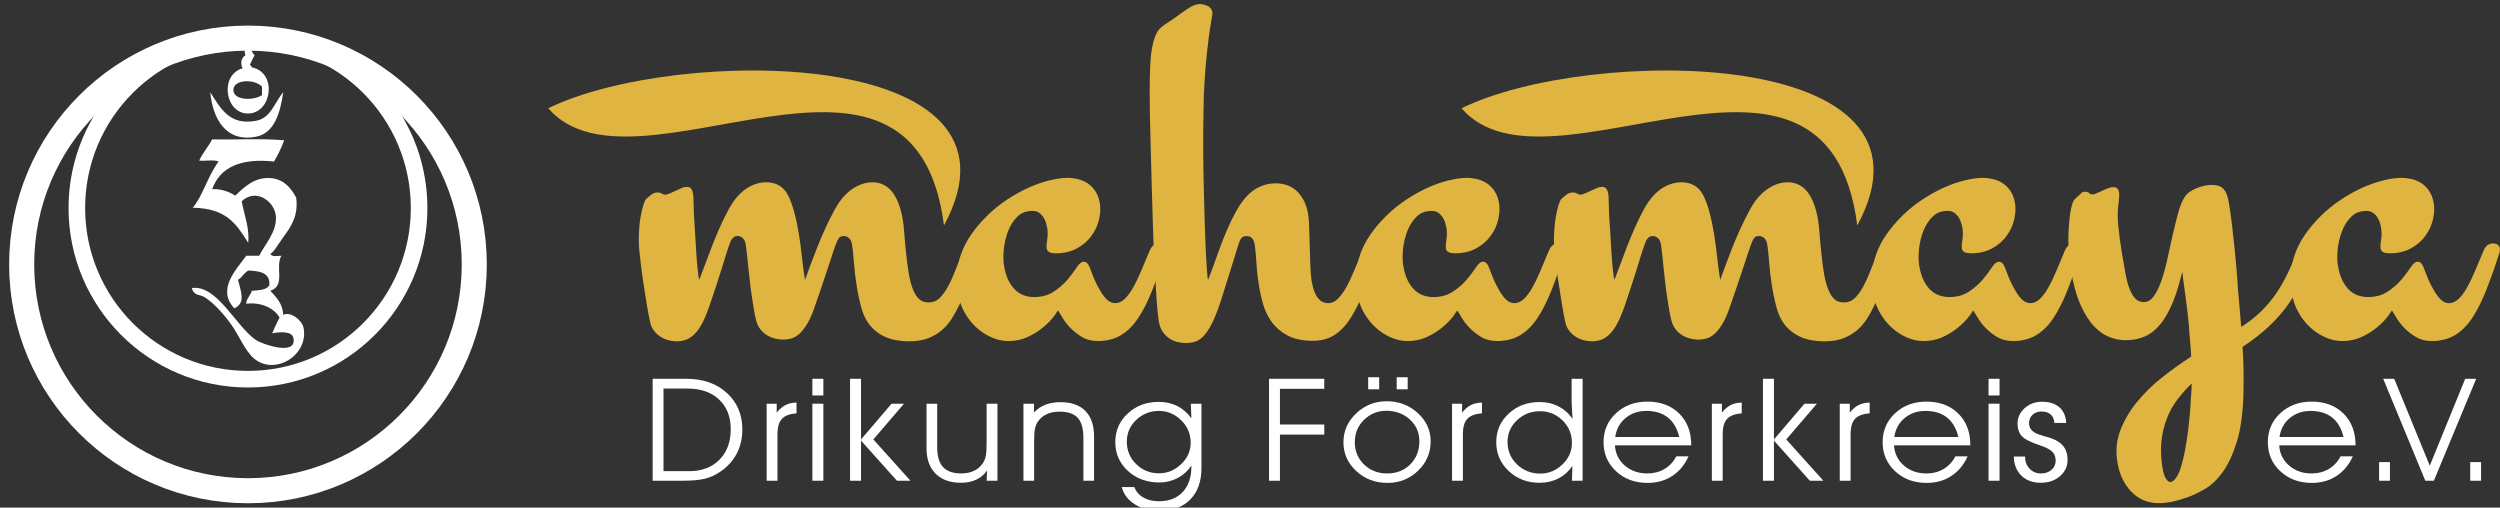 <?xml version="1.0" encoding="UTF-8"?> <!-- Generator: Adobe Illustrator 14.0.0, SVG Export Plug-In . SVG Version: 6.00 Build 43363) --> <svg xmlns="http://www.w3.org/2000/svg" xmlns:xlink="http://www.w3.org/1999/xlink" version="1.1" id="Ebene_1" x="0px" y="0px" width="399.047px" height="81.02px" viewBox="0 0 399.047 81.02" xml:space="preserve"><rect x="0" y="0" width="399.047" height="81.02" fill="#333333" stroke="none"/> <rect x="129.671" y="60.462" fill="#FFFFFF" width="1.754" height="2.66"></rect> <rect x="222.938" y="60.216" fill="#FFFFFF" width="1.754" height="1.922"></rect> <rect x="218.388" y="60.216" fill="#FFFFFF" width="1.755" height="1.922"></rect> <rect x="317.411" y="60.462" fill="#FFFFFF" width="1.754" height="2.66"></rect> <g> <defs> <rect id="SVGID_1_" x="1.459" y="0.172" width="397.588" height="81.368"></rect> </defs> <clipPath id="SVGID_2_"> <use xlink:href="#SVGID_1_" overflow="visible"></use> </clipPath> <path clip-path="url(#SVGID_2_)" fill="#FFFFFF" d="M116.639,68.52c0,2.027-0.601,3.647-1.803,4.862 c-1.202,1.214-2.805,1.821-4.809,1.821h-4.121V62.016h3.778c2.151,0,3.847,0.585,5.09,1.754 C116.017,64.939,116.639,66.523,116.639,68.52 M118.491,68.564c0-2.392-0.824-4.34-2.472-5.845 c-1.647-1.505-3.804-2.258-6.47-2.258h-5.373v16.272h4.649c1.611,0,2.838-0.105,3.68-0.319c0.842-0.212,1.644-0.57,2.404-1.077 c1.17-0.783,2.059-1.749,2.668-2.9C118.186,71.285,118.491,69.995,118.491,68.564"></path> <path clip-path="url(#SVGID_2_)" fill="#FFFFFF" d="M226.557,70.442c0,1.498-0.486,2.727-1.459,3.688 c-0.975,0.961-2.195,1.442-3.668,1.442c-1.48,0-2.713-0.478-3.699-1.432c-0.984-0.952-1.479-2.142-1.479-3.564 s0.494-2.613,1.479-3.571c0.986-0.957,2.166-1.436,3.539-1.436c1.506,0,2.762,0.464,3.771,1.392 C226.051,67.888,226.557,69.049,226.557,70.442 M228.36,70.442c0-1.751-0.686-3.254-2.055-4.511 c-1.369-1.255-3.027-1.883-4.973-1.883c-1.873,0-3.49,0.644-4.853,1.928c-1.36,1.285-2.042,2.826-2.042,4.621 c0,1.789,0.68,3.316,2.036,4.583s3.019,1.9,4.979,1.9c1.922,0,3.553-0.647,4.895-1.939C227.69,73.849,228.36,72.282,228.36,70.442"></path> <path clip-path="url(#SVGID_2_)" fill="#FFFFFF" d="M125.387,64.652c-0.499,0.253-0.969,0.656-1.411,1.207V64.44h-1.606v12.293 h1.729v-7.421c0-1.132,0.235-1.95,0.705-2.453c0.47-0.503,1.249-0.799,2.337-0.888v-1.71 C126.47,64.269,125.886,64.399,125.387,64.652"></path> </g> <rect x="129.671" y="64.44" fill="#FFFFFF" width="1.754" height="12.294"></rect> <polygon fill="#FFFFFF" points="135.684,76.734 137.438,76.734 137.438,70.33 143.166,76.734 145.325,76.734 139.401,70.141 144.295,64.44 142.308,64.44 137.438,70.141 137.438,60.461 135.684,60.461 "></polygon> <g> <defs> <rect id="SVGID_3_" x="1.459" y="0.172" width="397.588" height="81.368"></rect> </defs> <clipPath id="SVGID_4_"> <use xlink:href="#SVGID_3_" overflow="visible"></use> </clipPath> <path clip-path="url(#SVGID_4_)" fill="#FFFFFF" d="M147.892,71.56c0,1.736,0.485,3.087,1.454,4.051 c0.969,0.965,2.316,1.448,4.041,1.448c0.924,0,1.73-0.161,2.417-0.48c0.687-0.32,1.271-0.809,1.754-1.465l-0.074,1.621h1.73V64.44 h-1.73v6.046c0,1.081-0.043,1.839-0.129,2.274s-0.235,0.814-0.447,1.135c-0.352,0.544-0.824,0.959-1.417,1.246 c-0.593,0.287-1.278,0.43-2.055,0.43c-1.308,0-2.275-0.337-2.901-1.011c-0.625-0.674-0.938-1.719-0.938-3.135V64.44h-1.705V71.56z"></path> <path clip-path="url(#SVGID_4_)" fill="#FFFFFF" d="M173.255,65.608c-0.92-0.942-2.243-1.414-3.968-1.414 c-0.916,0-1.719,0.134-2.41,0.403c-0.691,0.268-1.303,0.681-1.834,1.239V64.44h-1.681v12.294h1.705v-5.979v-0.336 c0-0.894,0.043-1.548,0.129-1.961c0.086-0.414,0.227-0.776,0.423-1.09c0.344-0.536,0.812-0.948,1.405-1.234 c0.593-0.286,1.282-0.431,2.067-0.431c1.341,0,2.316,0.326,2.925,0.979c0.609,0.651,0.914,1.708,0.914,3.168v6.885h1.705v-7.052 C174.635,67.909,174.175,66.552,173.255,65.608"></path> <path clip-path="url(#SVGID_4_)" fill="#FFFFFF" d="M190.057,70.665c0,1.312-0.509,2.454-1.527,3.426 c-1.018,0.973-2.198,1.458-3.539,1.458c-1.415,0-2.623-0.485-3.625-1.458c-1.002-0.972-1.502-2.174-1.502-3.604 c0-1.364,0.503-2.521,1.508-3.471c1.006-0.95,2.212-1.426,3.619-1.426c1.357,0,2.541,0.498,3.551,1.492 C189.552,68.078,190.057,69.272,190.057,70.665 M191.773,74.7V64.44h-1.693l0.086,2.336c-0.63-0.872-1.38-1.527-2.251-1.967 s-1.862-0.659-2.974-0.659c-1.955,0-3.596,0.613-4.925,1.844c-1.329,1.229-1.993,2.749-1.993,4.56c0,1.849,0.67,3.387,2.011,4.615 c1.341,1.23,3.026,1.844,5.054,1.844c1.03,0,1.999-0.241,2.907-0.726s1.631-1.144,2.171-1.978v0.134c0,1.743-0.46,3.106-1.38,4.09 c-0.92,0.984-2.185,1.476-3.796,1.476c-0.981,0-1.816-0.199-2.502-0.598c-0.687-0.399-1.162-0.956-1.423-1.671h-2.012 c0.302,1.155,1,2.077,2.091,2.766c1.092,0.689,2.406,1.034,3.944,1.034c2.077,0,3.71-0.604,4.9-1.811S191.773,76.846,191.773,74.7"></path> </g> <polygon fill="#FFFFFF" points="202.562,76.734 204.303,76.734 204.303,69.369 211.38,69.369 211.38,67.76 204.303,67.76 204.303,62.061 211.38,62.061 211.38,60.461 202.562,60.461 "></polygon> <g> <defs> <rect id="SVGID_5_" x="1.459" y="0.172" width="397.588" height="81.368"></rect> </defs> <clipPath id="SVGID_6_"> <use xlink:href="#SVGID_5_" overflow="visible"></use> </clipPath> <path clip-path="url(#SVGID_6_)" fill="#FFFFFF" d="M234.792,64.652c-0.5,0.253-0.971,0.656-1.412,1.207V64.44h-1.605v12.293h1.729 v-7.421c0-1.132,0.234-1.95,0.705-2.453s1.25-0.799,2.338-0.888v-1.71C235.874,64.269,235.29,64.399,234.792,64.652"></path> <path clip-path="url(#SVGID_6_)" fill="#FFFFFF" d="M250.911,70.71c0,1.312-0.508,2.453-1.527,3.427 c-1.018,0.972-2.193,1.458-3.525,1.458c-1.447,0-2.682-0.484-3.699-1.453s-1.527-2.172-1.527-3.61c0-1.363,0.51-2.52,1.527-3.47 s2.234-1.425,3.65-1.425c1.406,0,2.607,0.491,3.605,1.475C250.413,68.096,250.911,69.294,250.911,70.71 M252.616,76.734V60.461 h-1.754v3.666c0,0.149,0.012,0.451,0.037,0.906c0.023,0.454,0.061,1.065,0.109,1.832c-0.596-0.871-1.344-1.538-2.244-2 c-0.898-0.462-1.9-0.693-3.006-0.693c-1.979,0-3.629,0.617-4.947,1.851c-1.322,1.232-1.982,2.751-1.982,4.554 c0,1.825,0.664,3.362,1.994,4.61c1.328,1.248,2.965,1.872,4.912,1.872c1.113,0,2.117-0.229,3.012-0.688s1.643-1.123,2.238-1.995 l-0.074,2.358H252.616z"></path> <path clip-path="url(#SVGID_6_)" fill="#FFFFFF" d="M268.038,69.749h-10.217c0.18-1.252,0.727-2.258,1.643-3.018 c0.916-0.761,2.023-1.141,3.324-1.141c1.406,0,2.551,0.352,3.434,1.051C267.106,67.342,267.709,68.378,268.038,69.749 M269.952,71.079v-0.045c0-2.086-0.643-3.762-1.926-5.029c-1.285-1.267-2.977-1.899-5.078-1.899c-2.004,0-3.67,0.616-4.998,1.85 c-1.33,1.233-1.994,2.773-1.994,4.621c0,1.863,0.666,3.413,2,4.648c1.332,1.237,3.012,1.856,5.041,1.856 c1.48,0,2.781-0.365,3.906-1.096s1.998-1.777,2.619-3.141h-1.963c-0.441,0.864-1.064,1.535-1.869,2.013 c-0.807,0.476-1.721,0.715-2.742,0.715c-1.424,0-2.621-0.419-3.594-1.257c-0.975-0.84-1.502-1.917-1.582-3.236H269.952z"></path> <path clip-path="url(#SVGID_6_)" fill="#FFFFFF" d="M276.258,64.652c-0.498,0.253-0.969,0.656-1.41,1.207V64.44h-1.605v12.293 h1.729v-7.421c0-1.132,0.234-1.95,0.705-2.453s1.248-0.799,2.336-0.888v-1.71C277.342,64.269,276.758,64.399,276.258,64.652"></path> </g> <polygon fill="#FFFFFF" points="281.401,76.734 283.155,76.734 283.155,70.33 288.883,76.734 291.042,76.734 285.118,70.141 290.012,64.44 288.026,64.44 283.155,70.141 283.155,60.461 281.401,60.461 "></polygon> <g> <defs> <rect id="SVGID_7_" x="1.459" y="0.172" width="397.588" height="81.368"></rect> </defs> <clipPath id="SVGID_8_"> <use xlink:href="#SVGID_7_" overflow="visible"></use> </clipPath> <path clip-path="url(#SVGID_8_)" fill="#FFFFFF" d="M296.676,64.652c-0.5,0.253-0.971,0.656-1.412,1.207V64.44h-1.605v12.293h1.729 v-7.421c0-1.132,0.234-1.95,0.705-2.453s1.25-0.799,2.338-0.888v-1.71C297.758,64.269,297.174,64.399,296.676,64.652"></path> <path clip-path="url(#SVGID_8_)" fill="#FFFFFF" d="M312.586,69.749H302.37c0.18-1.252,0.729-2.258,1.643-3.018 c0.916-0.761,2.025-1.141,3.326-1.141c1.406,0,2.551,0.352,3.434,1.051C311.655,67.342,312.26,68.378,312.586,69.749 M314.5,71.079 v-0.045c0-2.086-0.641-3.762-1.926-5.029c-1.283-1.267-2.977-1.899-5.078-1.899c-2.004,0-3.67,0.616-4.998,1.85 s-1.994,2.773-1.994,4.621c0,1.863,0.668,3.413,2,4.648c1.332,1.237,3.014,1.856,5.041,1.856c1.48,0,2.783-0.365,3.908-1.096 c1.123-0.73,1.996-1.777,2.619-3.141h-1.963c-0.441,0.864-1.066,1.535-1.871,2.013c-0.807,0.476-1.719,0.715-2.742,0.715 c-1.422,0-2.621-0.419-3.594-1.257c-0.973-0.84-1.5-1.917-1.582-3.236H314.5z"></path> </g> <rect x="317.411" y="64.44" fill="#FFFFFF" width="1.754" height="12.294"></rect> <g> <defs> <rect id="SVGID_9_" x="1.459" y="0.172" width="397.588" height="81.368"></rect> </defs> <clipPath id="SVGID_10_"> <use xlink:href="#SVGID_9_" overflow="visible"></use> </clipPath> <path clip-path="url(#SVGID_10_)" fill="#FFFFFF" d="M328.717,65.016c-0.676-0.592-1.594-0.889-2.754-0.889 c-1.096,0-2.023,0.34-2.783,1.019c-0.762,0.678-1.143,1.505-1.143,2.48c0,0.819,0.225,1.478,0.67,1.972 c0.445,0.496,1.43,0.997,2.949,1.503c0.932,0.313,1.576,0.649,1.932,1.007s0.533,0.831,0.533,1.42c0,0.596-0.223,1.086-0.668,1.469 c-0.445,0.384-1.012,0.576-1.699,0.576c-0.711,0-1.309-0.252-1.791-0.754c-0.482-0.503-0.723-1.14-0.723-1.906v-0.045h-1.803 c0.033,1.282,0.439,2.301,1.221,3.057c0.779,0.756,1.805,1.134,3.072,1.134c1.234,0,2.258-0.348,3.072-1.045 c0.812-0.695,1.221-1.569,1.221-2.62c0-0.842-0.199-1.534-0.596-2.078s-1.016-0.98-1.857-1.309 c-0.221-0.089-0.646-0.218-1.277-0.385c-0.629-0.168-1.111-0.345-1.445-0.531c-0.336-0.193-0.582-0.416-0.736-0.665 c-0.156-0.25-0.234-0.546-0.234-0.889c0-0.544,0.188-0.989,0.559-1.335c0.373-0.347,0.844-0.521,1.418-0.521 c0.621,0,1.111,0.158,1.471,0.476c0.361,0.316,0.557,0.769,0.59,1.357h1.889C329.752,66.441,329.393,65.608,328.717,65.016"></path> <path clip-path="url(#SVGID_10_)" fill="#FFFFFF" d="M374.071,69.749h-10.219c0.182-1.252,0.729-2.258,1.645-3.018 c0.916-0.761,2.023-1.141,3.324-1.141c1.406,0,2.551,0.352,3.434,1.051C373.137,67.342,373.743,68.378,374.071,69.749 M375.985,71.079v-0.045c0-2.086-0.643-3.762-1.928-5.029c-1.283-1.267-2.975-1.899-5.076-1.899c-2.006,0-3.672,0.616-4.998,1.85 c-1.33,1.233-1.994,2.773-1.994,4.621c0,1.863,0.666,3.413,2,4.648c1.332,1.237,3.012,1.856,5.041,1.856 c1.479,0,2.781-0.365,3.906-1.096c1.123-0.73,1.996-1.777,2.619-3.141h-1.963c-0.441,0.864-1.064,1.535-1.871,2.013 c-0.805,0.476-1.719,0.715-2.74,0.715c-1.424,0-2.621-0.419-3.596-1.257c-0.973-0.84-1.5-1.917-1.582-3.236H375.985z"></path> </g> <rect x="379.749" y="73.761" fill="#FFFFFF" width="1.73" height="2.974"></rect> <polygon fill="#FFFFFF" points="387.127,76.734 388.489,76.734 395.247,60.461 393.493,60.461 387.838,74.331 382.159,60.461 380.405,60.461 "></polygon> <rect x="394.295" y="73.761" fill="#FFFFFF" width="1.729" height="2.974"></rect> <g> <defs> <rect id="SVGID_11_" x="1.459" y="0.651" width="397.588" height="81.368"></rect> </defs> <clipPath id="SVGID_12_"> <use xlink:href="#SVGID_11_" overflow="visible"></use> </clipPath> <path clip-path="url(#SVGID_12_)" fill="#E0B440" d="M153.95,39.975c-0.519,1.219-0.978,2.341-1.377,3.365 c-0.4,1.025-0.812,1.914-1.237,2.666c-0.425,0.752-0.878,1.342-1.355,1.77c-0.479,0.429-1.058,0.643-1.739,0.643 c-0.378,0-0.729-0.065-1.053-0.195c-0.325-0.129-0.629-0.375-0.916-0.739c-0.286-0.362-0.549-0.868-0.787-1.517 c-0.24-0.648-0.441-1.479-0.607-2.49c-0.107-0.647-0.206-1.368-0.298-2.16c-0.092-0.791-0.171-1.562-0.237-2.314 c-0.067-0.752-0.127-1.465-0.181-2.14c-0.054-0.675-0.119-1.245-0.196-1.712c-0.14-0.855-0.335-1.641-0.584-2.354 c-0.25-0.713-0.559-1.336-0.93-1.868c-0.371-0.531-0.828-0.946-1.368-1.245c-0.541-0.298-1.151-0.446-1.832-0.446 c-0.794,0-1.576,0.193-2.344,0.583c-0.769,0.389-1.474,0.934-2.115,1.634c-0.512,0.57-1.007,1.298-1.487,2.179 c-0.479,0.882-0.949,1.823-1.41,2.821c-0.46,0.999-0.891,2.004-1.292,3.015c-0.402,1.012-0.754,1.926-1.054,2.743 c-0.302,0.817-0.543,1.479-0.725,1.984s-0.292,0.759-0.329,0.759c-0.076,0-0.126-0.078-0.152-0.233 c-0.2-1.219-0.364-2.452-0.492-3.697c-0.129-1.244-0.289-2.45-0.48-3.617c-0.442-2.697-1.003-4.733-1.683-6.108 c-0.679-1.375-1.813-2.062-3.401-2.062c-0.795,0-1.578,0.188-2.348,0.563s-1.474,0.928-2.112,1.653 c-0.511,0.57-1.006,1.304-1.483,2.198c-0.478,0.896-0.937,1.843-1.378,2.841c-0.442,0.999-0.856,1.997-1.24,2.996 c-0.385,0.998-0.728,1.905-1.028,2.723c-0.302,0.817-0.552,1.479-0.753,1.984s-0.321,0.759-0.358,0.759 c-0.076,0-0.147-0.207-0.215-0.622c-0.043-0.259-0.101-0.727-0.173-1.401c-0.074-0.674-0.139-1.479-0.197-2.412 c-0.059-0.934-0.122-1.952-0.189-3.054c-0.067-1.103-0.136-2.211-0.205-3.327c-0.027-0.622-0.045-1.251-0.054-1.887 c-0.01-0.635-0.031-1.057-0.066-1.264c-0.11-0.676-0.374-1.013-0.79-1.013c-0.303,0-0.577,0.059-0.822,0.175 c-0.246,0.117-0.493,0.228-0.74,0.331c-0.458,0.208-0.845,0.384-1.162,0.525c-0.317,0.143-0.589,0.214-0.816,0.214 c-0.19,0-0.37-0.058-0.539-0.175c-0.171-0.117-0.408-0.175-0.71-0.175c-0.303,0-0.597,0.11-0.882,0.331 c-0.286,0.22-0.544,0.434-0.774,0.642c-0.13,0.13-0.276,0.454-0.436,0.972c-0.162,0.52-0.31,1.175-0.444,1.966 c-0.136,0.791-0.222,1.706-0.26,2.742c-0.038,1.038,0.02,2.141,0.174,3.308c0.14,1.323,0.282,2.471,0.422,3.442 c0.14,0.974,0.286,1.913,0.435,2.821c0.106,0.649,0.212,1.297,0.319,1.945c0.106,0.648,0.241,1.361,0.407,2.14 c0.098,0.597,0.302,1.096,0.614,1.498s0.667,0.727,1.068,0.973c0.399,0.246,0.815,0.422,1.249,0.525 c0.433,0.104,0.838,0.156,1.217,0.156c0.454,0,0.887-0.065,1.301-0.195s0.836-0.383,1.266-0.759 c0.43-0.375,0.843-0.914,1.239-1.614c0.396-0.701,0.8-1.634,1.214-2.802c0.31-0.881,0.64-1.86,0.994-2.938 c0.353-1.075,0.684-2.113,0.993-3.112c0.309-0.998,0.588-1.894,0.837-2.685c0.248-0.791,0.441-1.342,0.58-1.653 c0.104-0.285,0.262-0.531,0.474-0.739c0.212-0.207,0.488-0.312,0.829-0.312c0.302,0,0.595,0.117,0.88,0.351 c0.284,0.232,0.468,0.609,0.553,1.128c0.06,0.364,0.126,0.882,0.199,1.557c0.072,0.674,0.149,1.426,0.228,2.256 c0.079,0.831,0.178,1.726,0.298,2.686s0.258,1.92,0.416,2.879c0.072,0.441,0.143,0.875,0.213,1.303 c0.071,0.428,0.158,0.851,0.264,1.266c0.136,0.597,0.359,1.096,0.672,1.498c0.311,0.401,0.665,0.719,1.064,0.952 c0.397,0.233,0.812,0.402,1.246,0.507c0.432,0.103,0.838,0.154,1.217,0.154c0.454,0,0.897-0.064,1.33-0.193 c0.432-0.131,0.852-0.39,1.262-0.778c0.409-0.39,0.813-0.928,1.21-1.615c0.398-0.687,0.788-1.601,1.168-2.743 c0.309-0.881,0.642-1.848,1-2.898c0.357-1.05,0.693-2.056,1.009-3.016c0.315-0.959,0.599-1.821,0.852-2.587 c0.253-0.765,0.448-1.303,0.587-1.614c0.104-0.285,0.242-0.538,0.414-0.759c0.172-0.22,0.465-0.331,0.882-0.331 c0.302,0,0.596,0.117,0.88,0.351c0.284,0.232,0.469,0.609,0.554,1.128c0.106,0.648,0.206,1.602,0.299,2.86 c0.093,1.258,0.254,2.587,0.483,3.987c0.102,0.622,0.223,1.245,0.363,1.867c0.14,0.623,0.294,1.22,0.464,1.79 c0.304,0.934,0.715,1.712,1.234,2.335c0.518,0.622,1.11,1.122,1.777,1.497c0.667,0.377,1.371,0.636,2.114,0.779 c0.741,0.142,1.49,0.214,2.248,0.214c1.134,0,2.111-0.156,2.93-0.467c0.819-0.312,1.528-0.721,2.125-1.227 c0.598-0.506,1.108-1.083,1.532-1.73c0.423-0.648,0.805-1.323,1.144-2.023c0.569-1.141,1.122-2.438,1.66-3.891 c0.536-1.452,1.097-3.048,1.683-4.786c0.075-0.233,0.1-0.428,0.075-0.583c-0.068-0.415-0.368-0.623-0.897-0.623 C154.66,39.002,154.184,39.327,153.95,39.975"></path> <path clip-path="url(#SVGID_12_)" fill="none" stroke="#E0B440" stroke-width="0.295" stroke-miterlimit="4.472" d="M153.95,39.975 c-0.519,1.219-0.978,2.341-1.377,3.365c-0.4,1.025-0.812,1.914-1.237,2.666c-0.425,0.752-0.878,1.342-1.355,1.77 c-0.479,0.429-1.058,0.643-1.739,0.643c-0.378,0-0.729-0.065-1.053-0.195c-0.325-0.129-0.629-0.375-0.916-0.739 c-0.286-0.362-0.549-0.868-0.787-1.517c-0.24-0.648-0.441-1.479-0.607-2.49c-0.107-0.647-0.206-1.368-0.298-2.16 c-0.092-0.791-0.171-1.562-0.237-2.314c-0.067-0.752-0.127-1.465-0.181-2.14c-0.054-0.675-0.119-1.245-0.196-1.712 c-0.14-0.855-0.335-1.641-0.584-2.354c-0.25-0.713-0.559-1.336-0.93-1.868c-0.371-0.531-0.828-0.946-1.368-1.245 c-0.541-0.298-1.151-0.446-1.832-0.446c-0.794,0-1.576,0.193-2.344,0.583c-0.769,0.389-1.474,0.934-2.115,1.634 c-0.512,0.57-1.007,1.298-1.487,2.179c-0.479,0.882-0.949,1.823-1.41,2.821c-0.46,0.999-0.891,2.004-1.292,3.015 c-0.402,1.012-0.754,1.926-1.054,2.743c-0.302,0.817-0.543,1.479-0.725,1.984s-0.292,0.759-0.329,0.759 c-0.076,0-0.126-0.078-0.152-0.233c-0.2-1.219-0.364-2.452-0.492-3.697c-0.129-1.244-0.289-2.45-0.48-3.617 c-0.442-2.697-1.003-4.733-1.683-6.108c-0.679-1.375-1.813-2.062-3.401-2.062c-0.795,0-1.578,0.188-2.348,0.563 s-1.474,0.928-2.112,1.653c-0.511,0.57-1.006,1.304-1.483,2.198c-0.478,0.896-0.937,1.843-1.378,2.841 c-0.442,0.999-0.856,1.997-1.24,2.996c-0.385,0.998-0.728,1.905-1.028,2.723c-0.302,0.817-0.552,1.479-0.753,1.984 s-0.321,0.759-0.358,0.759c-0.076,0-0.147-0.207-0.215-0.622c-0.043-0.259-0.101-0.727-0.173-1.401 c-0.074-0.674-0.139-1.479-0.197-2.412c-0.059-0.934-0.122-1.952-0.189-3.054c-0.067-1.103-0.136-2.211-0.205-3.327 c-0.027-0.622-0.045-1.251-0.054-1.887c-0.01-0.635-0.031-1.057-0.066-1.264c-0.11-0.676-0.374-1.013-0.79-1.013 c-0.303,0-0.577,0.059-0.822,0.175c-0.246,0.117-0.493,0.228-0.74,0.331c-0.458,0.208-0.845,0.384-1.162,0.525 c-0.317,0.143-0.589,0.214-0.816,0.214c-0.19,0-0.37-0.058-0.539-0.175c-0.171-0.117-0.408-0.175-0.71-0.175 c-0.303,0-0.597,0.11-0.882,0.331c-0.286,0.22-0.544,0.434-0.774,0.642c-0.13,0.13-0.276,0.454-0.436,0.972 c-0.162,0.52-0.31,1.175-0.444,1.966c-0.136,0.791-0.222,1.706-0.26,2.742c-0.038,1.038,0.02,2.141,0.174,3.308 c0.14,1.323,0.282,2.471,0.422,3.442c0.14,0.974,0.286,1.913,0.435,2.821c0.106,0.649,0.212,1.297,0.319,1.945 c0.106,0.648,0.241,1.361,0.407,2.14c0.098,0.597,0.302,1.096,0.614,1.498s0.667,0.727,1.068,0.973 c0.399,0.246,0.815,0.422,1.249,0.525c0.433,0.104,0.838,0.156,1.217,0.156c0.454,0,0.887-0.065,1.301-0.195 s0.836-0.383,1.266-0.759c0.43-0.375,0.843-0.914,1.239-1.614c0.396-0.701,0.8-1.634,1.214-2.802c0.31-0.881,0.64-1.86,0.994-2.938 c0.353-1.075,0.684-2.113,0.993-3.112c0.309-0.998,0.588-1.894,0.837-2.685c0.248-0.791,0.441-1.342,0.58-1.653 c0.104-0.285,0.262-0.531,0.474-0.739c0.212-0.207,0.488-0.312,0.829-0.312c0.302,0,0.595,0.117,0.88,0.351 c0.284,0.232,0.468,0.609,0.553,1.128c0.06,0.364,0.126,0.882,0.199,1.557c0.072,0.674,0.149,1.426,0.228,2.256 c0.079,0.831,0.178,1.726,0.298,2.686s0.258,1.92,0.416,2.879c0.072,0.441,0.143,0.875,0.213,1.303 c0.071,0.428,0.158,0.851,0.264,1.266c0.136,0.597,0.359,1.096,0.672,1.498c0.311,0.401,0.665,0.719,1.064,0.952 c0.397,0.233,0.812,0.402,1.246,0.507c0.432,0.103,0.838,0.154,1.217,0.154c0.454,0,0.897-0.064,1.33-0.193 c0.432-0.131,0.852-0.39,1.262-0.778c0.409-0.39,0.813-0.928,1.21-1.615c0.398-0.687,0.788-1.601,1.168-2.743 c0.309-0.881,0.642-1.848,1-2.898c0.357-1.05,0.693-2.056,1.009-3.016c0.315-0.959,0.599-1.821,0.852-2.587 c0.253-0.765,0.448-1.303,0.587-1.614c0.104-0.285,0.242-0.538,0.414-0.759c0.172-0.22,0.465-0.331,0.882-0.331 c0.302,0,0.596,0.117,0.88,0.351c0.284,0.232,0.469,0.609,0.554,1.128c0.106,0.648,0.206,1.602,0.299,2.86 c0.093,1.258,0.254,2.587,0.483,3.987c0.102,0.622,0.223,1.245,0.363,1.867c0.14,0.623,0.294,1.22,0.464,1.79 c0.304,0.934,0.715,1.712,1.234,2.335c0.518,0.622,1.11,1.122,1.777,1.497c0.667,0.377,1.371,0.636,2.114,0.779 c0.741,0.142,1.49,0.214,2.248,0.214c1.134,0,2.111-0.156,2.93-0.467c0.819-0.312,1.528-0.721,2.125-1.227 c0.598-0.506,1.108-1.083,1.532-1.73c0.423-0.648,0.805-1.323,1.144-2.023c0.569-1.141,1.122-2.438,1.66-3.891 c0.536-1.452,1.097-3.048,1.683-4.786c0.075-0.233,0.1-0.428,0.075-0.583c-0.068-0.415-0.368-0.623-0.897-0.623 C154.66,39.002,154.184,39.327,153.95,39.975z"></path> <path clip-path="url(#SVGID_12_)" fill="#E0B440" d="M185.968,39.703c-0.077-0.467-0.399-0.7-0.967-0.7 c-0.568,0-1.007,0.324-1.317,0.972c-0.49,1.167-0.953,2.271-1.388,3.308c-0.436,1.038-0.874,1.946-1.314,2.724 c-0.44,0.778-0.907,1.395-1.401,1.849c-0.493,0.453-1.024,0.68-1.592,0.68c-0.304,0-0.61-0.083-0.922-0.252 s-0.636-0.467-0.97-0.896c-0.336-0.428-0.698-1.018-1.086-1.77c-0.389-0.752-0.792-1.712-1.211-2.879 c-0.203-0.545-0.475-0.817-0.816-0.817c-0.303,0-0.643,0.291-1.021,0.875c-0.378,0.584-0.868,1.232-1.469,1.945 c-0.603,0.714-1.349,1.362-2.237,1.944c-0.889,0.585-1.958,0.877-3.208,0.877c-0.53,0-1.055-0.084-1.575-0.254 c-0.52-0.168-1.002-0.453-1.446-0.855c-0.445-0.402-0.835-0.935-1.171-1.595c-0.336-0.661-0.585-1.485-0.746-2.472 c-0.12-0.725-0.13-1.595-0.031-2.605c0.099-1.013,0.328-1.984,0.686-2.918c0.358-0.935,0.862-1.726,1.513-2.373 c0.651-0.648,1.487-0.974,2.51-0.974c0.454,0,0.831,0.104,1.13,0.312c0.299,0.208,0.55,0.467,0.753,0.778 c0.202,0.312,0.349,0.63,0.44,0.953c0.091,0.324,0.156,0.604,0.194,0.837c0.098,0.597,0.096,1.22-0.006,1.867 c-0.102,0.648-0.129,1.115-0.082,1.4c0.068,0.415,0.5,0.623,1.295,0.623c1.287,0,2.4-0.259,3.337-0.779 c0.937-0.518,1.691-1.173,2.262-1.964c0.57-0.791,0.961-1.64,1.172-2.549c0.21-0.907,0.252-1.75,0.124-2.528 c-0.119-0.726-0.343-1.343-0.672-1.848c-0.33-0.506-0.728-0.915-1.195-1.227c-0.469-0.311-0.978-0.53-1.529-0.66 c-0.552-0.131-1.092-0.195-1.622-0.195c-0.795,0-1.731,0.13-2.805,0.389c-1.074,0.26-2.176,0.643-3.305,1.148 s-2.265,1.135-3.41,1.887c-1.146,0.752-2.207,1.608-3.185,2.568c-2.021,1.997-3.388,3.986-4.104,5.972 c-0.715,1.984-0.888,4.104-0.518,6.361c0.171,1.037,0.511,2.01,1.019,2.917c0.509,0.909,1.121,1.692,1.835,2.354 c0.714,0.662,1.51,1.188,2.388,1.576s1.752,0.583,2.624,0.583c1.098,0,2.087-0.201,2.968-0.603c0.88-0.401,1.648-0.862,2.301-1.382 c0.653-0.518,1.185-1.023,1.597-1.517c0.411-0.492,0.659-0.83,0.742-1.012c0.063-0.077,0.117-0.155,0.161-0.233 s0.103-0.117,0.18-0.117c0.075,0,0.14,0.054,0.195,0.156c0.055,0.104,0.106,0.182,0.152,0.233c0.101,0.155,0.296,0.474,0.583,0.954 c0.286,0.479,0.681,0.979,1.183,1.496c0.501,0.521,1.099,0.986,1.792,1.401s1.512,0.622,2.459,0.622 c1.363,0,2.554-0.298,3.574-0.894c1.018-0.598,1.923-1.485,2.715-2.665c0.79-1.181,1.534-2.646,2.231-4.397 c0.697-1.75,1.423-3.793,2.175-6.127C185.987,40.053,185.998,39.885,185.968,39.703"></path> <path clip-path="url(#SVGID_12_)" fill="none" stroke="#E0B440" stroke-width="0.295" stroke-miterlimit="4.472" d=" M185.968,39.703c-0.077-0.467-0.399-0.7-0.967-0.7c-0.568,0-1.007,0.324-1.317,0.972c-0.49,1.167-0.953,2.271-1.388,3.308 c-0.436,1.038-0.874,1.946-1.314,2.724c-0.44,0.778-0.907,1.395-1.401,1.849c-0.493,0.453-1.024,0.68-1.592,0.68 c-0.304,0-0.61-0.083-0.922-0.252s-0.636-0.467-0.97-0.896c-0.336-0.428-0.698-1.018-1.086-1.77 c-0.389-0.752-0.792-1.712-1.211-2.879c-0.203-0.545-0.475-0.817-0.816-0.817c-0.303,0-0.643,0.291-1.021,0.875 c-0.378,0.584-0.868,1.232-1.469,1.945c-0.603,0.714-1.349,1.362-2.237,1.944c-0.889,0.585-1.958,0.877-3.208,0.877 c-0.53,0-1.055-0.084-1.575-0.254c-0.52-0.168-1.002-0.453-1.446-0.855c-0.445-0.402-0.835-0.935-1.171-1.595 c-0.336-0.661-0.585-1.485-0.746-2.472c-0.12-0.725-0.13-1.595-0.031-2.605c0.099-1.013,0.328-1.984,0.686-2.918 c0.358-0.935,0.862-1.726,1.513-2.373c0.651-0.648,1.487-0.974,2.51-0.974c0.454,0,0.831,0.104,1.13,0.312 c0.299,0.208,0.55,0.467,0.753,0.778c0.202,0.312,0.349,0.63,0.44,0.953c0.091,0.324,0.156,0.604,0.194,0.837 c0.098,0.597,0.096,1.22-0.006,1.867c-0.102,0.648-0.129,1.115-0.082,1.4c0.068,0.415,0.5,0.623,1.295,0.623 c1.287,0,2.4-0.259,3.337-0.779c0.937-0.518,1.691-1.173,2.262-1.964c0.57-0.791,0.961-1.64,1.172-2.549 c0.21-0.907,0.252-1.75,0.124-2.528c-0.119-0.726-0.343-1.343-0.672-1.848c-0.33-0.506-0.728-0.915-1.195-1.227 c-0.469-0.311-0.978-0.53-1.529-0.66c-0.552-0.131-1.092-0.195-1.622-0.195c-0.795,0-1.731,0.13-2.805,0.389 c-1.074,0.26-2.176,0.643-3.305,1.148s-2.265,1.135-3.41,1.887c-1.146,0.752-2.207,1.608-3.185,2.568 c-2.021,1.997-3.388,3.986-4.104,5.972c-0.715,1.984-0.888,4.104-0.518,6.361c0.171,1.037,0.511,2.01,1.019,2.917 c0.509,0.909,1.121,1.692,1.835,2.354c0.714,0.662,1.51,1.188,2.388,1.576s1.752,0.583,2.624,0.583 c1.098,0,2.087-0.201,2.968-0.603c0.88-0.401,1.648-0.862,2.301-1.382c0.653-0.518,1.185-1.023,1.597-1.517 c0.411-0.492,0.659-0.83,0.742-1.012c0.063-0.077,0.117-0.155,0.161-0.233s0.103-0.117,0.18-0.117c0.075,0,0.14,0.054,0.195,0.156 c0.055,0.104,0.106,0.182,0.152,0.233c0.101,0.155,0.296,0.474,0.583,0.954c0.286,0.479,0.681,0.979,1.183,1.496 c0.501,0.521,1.099,0.986,1.792,1.401s1.512,0.622,2.459,0.622c1.363,0,2.554-0.298,3.574-0.894 c1.018-0.598,1.923-1.485,2.715-2.665c0.79-1.181,1.534-2.646,2.231-4.397c0.697-1.75,1.423-3.793,2.175-6.127 C185.987,40.053,185.998,39.885,185.968,39.703z"></path> <path clip-path="url(#SVGID_12_)" fill="#E0B440" d="M218.251,39.208c-0.225,0.13-0.403,0.363-0.538,0.7 c-0.523,1.192-1.003,2.313-1.435,3.363c-0.435,1.049-0.87,1.963-1.31,2.74c-0.441,0.777-0.898,1.394-1.373,1.847 c-0.475,0.454-1.015,0.68-1.619,0.68c-0.305,0-0.588-0.058-0.854-0.175c-0.265-0.116-0.525-0.317-0.779-0.602 c-0.256-0.285-0.478-0.661-0.668-1.128s-0.345-1.062-0.465-1.788c-0.109-0.675-0.18-1.497-0.205-2.47 c-0.029-0.971-0.06-1.969-0.095-2.992c-0.036-1.024-0.065-2.003-0.085-2.936c-0.021-0.933-0.08-1.697-0.178-2.294 c-0.225-1.373-0.762-2.507-1.609-3.402c-0.848-0.894-2.009-1.341-3.485-1.341c-0.795,0-1.582,0.169-2.358,0.506 c-0.778,0.337-1.488,0.855-2.129,1.556c-0.547,0.596-1.069,1.335-1.567,2.216c-0.5,0.881-0.969,1.827-1.408,2.838 c-0.44,1.01-0.843,2.015-1.209,3.012c-0.366,0.998-0.691,1.899-0.976,2.702c-0.285,0.804-0.527,1.458-0.728,1.964 c-0.201,0.505-0.321,0.758-0.358,0.758c-0.076,0-0.147-0.207-0.216-0.622c-0.025-0.155-0.068-0.642-0.125-1.457 c-0.059-0.817-0.118-1.866-0.177-3.149c-0.06-1.283-0.112-2.76-0.16-4.432c-0.047-1.673-0.095-3.46-0.143-5.365 c-0.048-1.905-0.079-3.881-0.093-5.929c-0.015-2.048,0.001-4.082,0.048-6.104c0.005-1.814,0.067-3.57,0.185-5.268 c0.119-1.697,0.255-3.233,0.408-4.607c0.152-1.373,0.302-2.539,0.447-3.499c0.146-0.958,0.25-1.593,0.312-1.904 c0.063-0.311,0.086-0.519,0.069-0.622c-0.077-0.467-0.328-0.783-0.753-0.952c-0.425-0.168-0.808-0.254-1.149-0.254 c-0.379,0-0.802,0.131-1.27,0.39c-0.469,0.26-1.142,0.713-2.02,1.36c-0.471,0.363-0.886,0.655-1.247,0.875 c-0.362,0.221-0.687,0.435-0.974,0.642c-0.288,0.208-0.546,0.428-0.772,0.661c-0.227,0.232-0.421,0.544-0.585,0.933 c-0.515,1.244-0.809,2.968-0.882,5.17c-0.074,2.204-0.085,4.731-0.033,7.581c0.041,1.633,0.089,3.48,0.143,5.54 c0.055,2.062,0.111,4.193,0.17,6.396c0.059,2.202,0.125,4.393,0.199,6.569c0.074,2.178,0.161,4.212,0.264,6.104 c0.103,1.892,0.206,3.557,0.31,4.995s0.213,2.508,0.327,3.208c0.111,0.674,0.315,1.224,0.613,1.651 c0.297,0.429,0.637,0.771,1.02,1.03c0.384,0.259,0.801,0.441,1.254,0.544c0.452,0.104,0.886,0.156,1.303,0.156 c0.492,0,0.955-0.065,1.388-0.194c0.433-0.13,0.844-0.389,1.235-0.778c0.39-0.389,0.782-0.938,1.176-1.651s0.8-1.64,1.219-2.78 c0.31-0.881,0.636-1.885,0.982-3.013c0.344-1.127,0.686-2.216,1.025-3.266c0.339-1.05,0.629-1.988,0.871-2.818 c0.242-0.829,0.432-1.399,0.571-1.71c0.209-0.57,0.617-0.856,1.223-0.856c0.795,0,1.273,0.493,1.435,1.479 c0.106,0.647,0.196,1.6,0.271,2.856s0.226,2.585,0.455,3.985c0.127,0.777,0.328,1.652,0.602,2.624s0.707,1.885,1.303,2.741 c0.594,0.854,1.412,1.573,2.454,2.156c1.043,0.583,2.396,0.875,4.062,0.875c1.285,0,2.4-0.298,3.345-0.894 c0.942-0.596,1.791-1.483,2.544-2.663c0.752-1.179,1.477-2.644,2.174-4.393c0.697-1.75,1.463-3.777,2.295-6.084 c0.084-0.182,0.111-0.363,0.082-0.544c-0.074-0.441-0.412-0.661-1.018-0.661C218.721,39.015,218.477,39.079,218.251,39.208"></path> <path clip-path="url(#SVGID_12_)" fill="none" stroke="#E0B440" stroke-width="0.295" stroke-miterlimit="4.472" d=" M218.251,39.208c-0.225,0.13-0.403,0.363-0.538,0.7c-0.523,1.192-1.003,2.313-1.435,3.363c-0.435,1.049-0.87,1.963-1.31,2.74 c-0.441,0.777-0.898,1.394-1.373,1.847c-0.475,0.454-1.015,0.68-1.619,0.68c-0.305,0-0.588-0.058-0.854-0.175 c-0.265-0.116-0.525-0.317-0.779-0.602c-0.256-0.285-0.478-0.661-0.668-1.128s-0.345-1.062-0.465-1.788 c-0.109-0.675-0.18-1.497-0.205-2.47c-0.029-0.971-0.06-1.969-0.095-2.992c-0.036-1.024-0.065-2.003-0.085-2.936 c-0.021-0.933-0.08-1.697-0.178-2.294c-0.225-1.373-0.762-2.507-1.609-3.402c-0.848-0.894-2.009-1.341-3.485-1.341 c-0.795,0-1.582,0.169-2.358,0.506c-0.778,0.337-1.488,0.855-2.129,1.556c-0.547,0.596-1.069,1.335-1.567,2.216 c-0.5,0.881-0.969,1.827-1.408,2.838c-0.44,1.01-0.843,2.015-1.209,3.012c-0.366,0.998-0.691,1.899-0.976,2.702 c-0.285,0.804-0.527,1.458-0.728,1.964c-0.201,0.505-0.321,0.758-0.358,0.758c-0.076,0-0.147-0.207-0.216-0.622 c-0.025-0.155-0.068-0.642-0.125-1.457c-0.059-0.817-0.118-1.866-0.177-3.149c-0.06-1.283-0.112-2.76-0.16-4.432 c-0.047-1.673-0.095-3.46-0.143-5.365c-0.048-1.905-0.079-3.881-0.093-5.929c-0.015-2.048,0.001-4.082,0.048-6.104 c0.005-1.814,0.067-3.57,0.185-5.268c0.119-1.697,0.255-3.233,0.408-4.607c0.152-1.373,0.302-2.539,0.447-3.499 c0.146-0.958,0.25-1.593,0.312-1.904c0.063-0.311,0.086-0.519,0.069-0.622c-0.077-0.467-0.328-0.783-0.753-0.952 c-0.425-0.168-0.808-0.254-1.149-0.254c-0.379,0-0.802,0.131-1.27,0.39c-0.469,0.26-1.142,0.713-2.02,1.36 c-0.471,0.363-0.886,0.655-1.247,0.875c-0.362,0.221-0.687,0.435-0.974,0.642c-0.288,0.208-0.546,0.428-0.772,0.661 c-0.227,0.232-0.421,0.544-0.585,0.933c-0.515,1.244-0.809,2.968-0.882,5.17c-0.074,2.204-0.085,4.731-0.033,7.581 c0.041,1.633,0.089,3.48,0.143,5.54c0.055,2.062,0.111,4.193,0.17,6.396c0.059,2.202,0.125,4.393,0.199,6.569 c0.074,2.178,0.161,4.212,0.264,6.104c0.103,1.892,0.206,3.557,0.31,4.995s0.213,2.508,0.327,3.208 c0.111,0.674,0.315,1.224,0.613,1.651c0.297,0.429,0.637,0.771,1.02,1.03c0.384,0.259,0.801,0.441,1.254,0.544 c0.452,0.104,0.886,0.156,1.303,0.156c0.492,0,0.955-0.065,1.388-0.194c0.433-0.13,0.844-0.389,1.235-0.778 c0.39-0.389,0.782-0.938,1.176-1.651s0.8-1.64,1.219-2.78c0.31-0.881,0.636-1.885,0.982-3.013c0.344-1.127,0.686-2.216,1.025-3.266 c0.339-1.05,0.629-1.988,0.871-2.818c0.242-0.829,0.432-1.399,0.571-1.71c0.209-0.57,0.617-0.856,1.223-0.856 c0.795,0,1.273,0.493,1.435,1.479c0.106,0.647,0.196,1.6,0.271,2.856s0.226,2.585,0.455,3.985c0.127,0.777,0.328,1.652,0.602,2.624 s0.707,1.885,1.303,2.741c0.594,0.854,1.412,1.573,2.454,2.156c1.043,0.583,2.396,0.875,4.062,0.875c1.285,0,2.4-0.298,3.345-0.894 c0.942-0.596,1.791-1.483,2.544-2.663c0.752-1.179,1.477-2.644,2.174-4.393c0.697-1.75,1.463-3.777,2.295-6.084 c0.084-0.182,0.111-0.363,0.082-0.544c-0.074-0.441-0.412-0.661-1.018-0.661C218.721,39.015,218.477,39.079,218.251,39.208z"></path> <path clip-path="url(#SVGID_12_)" fill="#E0B440" d="M249.69,39.703c-0.076-0.467-0.398-0.7-0.967-0.7s-1.008,0.324-1.316,0.972 c-0.49,1.167-0.953,2.271-1.389,3.308c-0.436,1.038-0.873,1.946-1.314,2.724c-0.439,0.778-0.906,1.395-1.4,1.849 c-0.492,0.453-1.023,0.68-1.592,0.68c-0.305,0-0.609-0.083-0.922-0.252s-0.637-0.467-0.971-0.896 c-0.336-0.428-0.697-1.018-1.086-1.77s-0.791-1.712-1.211-2.879c-0.203-0.545-0.475-0.817-0.816-0.817 c-0.303,0-0.643,0.291-1.02,0.875c-0.379,0.584-0.869,1.232-1.471,1.945c-0.602,0.714-1.348,1.362-2.236,1.944 c-0.889,0.585-1.957,0.877-3.207,0.877c-0.531,0-1.057-0.084-1.576-0.254c-0.52-0.168-1.002-0.453-1.445-0.855 c-0.445-0.402-0.836-0.935-1.172-1.595c-0.336-0.661-0.584-1.485-0.746-2.472c-0.119-0.725-0.129-1.595-0.031-2.605 c0.1-1.013,0.328-1.984,0.688-2.918c0.357-0.935,0.861-1.726,1.512-2.373c0.652-0.648,1.488-0.974,2.51-0.974 c0.455,0,0.832,0.104,1.131,0.312c0.299,0.208,0.551,0.467,0.754,0.778c0.201,0.312,0.348,0.63,0.439,0.953 c0.09,0.324,0.156,0.604,0.193,0.837c0.098,0.597,0.096,1.22-0.006,1.867c-0.102,0.648-0.129,1.115-0.082,1.4 c0.068,0.415,0.5,0.623,1.295,0.623c1.287,0,2.4-0.259,3.338-0.779c0.936-0.518,1.689-1.173,2.262-1.964 c0.57-0.791,0.961-1.64,1.172-2.549c0.209-0.907,0.252-1.75,0.123-2.528c-0.119-0.726-0.342-1.343-0.672-1.848 c-0.33-0.506-0.727-0.915-1.195-1.227c-0.469-0.311-0.977-0.53-1.527-0.66c-0.553-0.131-1.092-0.195-1.623-0.195 c-0.795,0-1.73,0.13-2.805,0.389c-1.074,0.26-2.176,0.643-3.305,1.148s-2.266,1.135-3.41,1.887 c-1.146,0.752-2.207,1.608-3.186,2.568c-2.021,1.997-3.388,3.986-4.104,5.972c-0.715,1.984-0.889,4.104-0.519,6.361 c0.171,1.037,0.511,2.01,1.019,2.917c0.51,0.909,1.121,1.692,1.836,2.354c0.715,0.662,1.51,1.188,2.389,1.576 c0.877,0.389,1.752,0.583,2.623,0.583c1.098,0,2.088-0.201,2.969-0.603c0.879-0.401,1.648-0.862,2.301-1.382 c0.652-0.518,1.186-1.023,1.598-1.517c0.41-0.492,0.658-0.83,0.74-1.012c0.064-0.077,0.117-0.155,0.162-0.233 c0.043-0.078,0.104-0.117,0.18-0.117c0.074,0,0.141,0.054,0.195,0.156c0.055,0.104,0.105,0.182,0.152,0.233 c0.1,0.155,0.295,0.474,0.582,0.954c0.287,0.479,0.682,0.979,1.184,1.496c0.5,0.521,1.1,0.986,1.791,1.401 c0.693,0.415,1.514,0.622,2.459,0.622c1.363,0,2.555-0.298,3.574-0.894c1.018-0.598,1.924-1.485,2.715-2.665 c0.791-1.181,1.535-2.646,2.232-4.397c0.695-1.75,1.422-3.793,2.174-6.127C249.709,40.053,249.719,39.885,249.69,39.703"></path> <path clip-path="url(#SVGID_12_)" fill="none" stroke="#E0B440" stroke-width="0.295" stroke-miterlimit="4.472" d="M249.69,39.703 c-0.076-0.467-0.398-0.7-0.967-0.7s-1.008,0.324-1.316,0.972c-0.49,1.167-0.953,2.271-1.389,3.308 c-0.436,1.038-0.873,1.946-1.314,2.724c-0.439,0.778-0.906,1.395-1.4,1.849c-0.492,0.453-1.023,0.68-1.592,0.68 c-0.305,0-0.609-0.083-0.922-0.252s-0.637-0.467-0.971-0.896c-0.336-0.428-0.697-1.018-1.086-1.77s-0.791-1.712-1.211-2.879 c-0.203-0.545-0.475-0.817-0.816-0.817c-0.303,0-0.643,0.291-1.02,0.875c-0.379,0.584-0.869,1.232-1.471,1.945 c-0.602,0.714-1.348,1.362-2.236,1.944c-0.889,0.585-1.957,0.877-3.207,0.877c-0.531,0-1.057-0.084-1.576-0.254 c-0.52-0.168-1.002-0.453-1.445-0.855c-0.445-0.402-0.836-0.935-1.172-1.595c-0.336-0.661-0.584-1.485-0.746-2.472 c-0.119-0.725-0.129-1.595-0.031-2.605c0.1-1.013,0.328-1.984,0.688-2.918c0.357-0.935,0.861-1.726,1.512-2.373 c0.652-0.648,1.488-0.974,2.51-0.974c0.455,0,0.832,0.104,1.131,0.312c0.299,0.208,0.551,0.467,0.754,0.778 c0.201,0.312,0.348,0.63,0.439,0.953c0.09,0.324,0.156,0.604,0.193,0.837c0.098,0.597,0.096,1.22-0.006,1.867 c-0.102,0.648-0.129,1.115-0.082,1.4c0.068,0.415,0.5,0.623,1.295,0.623c1.287,0,2.4-0.259,3.338-0.779 c0.936-0.518,1.689-1.173,2.262-1.964c0.57-0.791,0.961-1.64,1.172-2.549c0.209-0.907,0.252-1.75,0.123-2.528 c-0.119-0.726-0.342-1.343-0.672-1.848c-0.33-0.506-0.727-0.915-1.195-1.227c-0.469-0.311-0.977-0.53-1.527-0.66 c-0.553-0.131-1.092-0.195-1.623-0.195c-0.795,0-1.73,0.13-2.805,0.389c-1.074,0.26-2.176,0.643-3.305,1.148 s-2.266,1.135-3.41,1.887c-1.146,0.752-2.207,1.608-3.186,2.568c-2.021,1.997-3.388,3.986-4.104,5.972 c-0.715,1.984-0.889,4.104-0.519,6.361c0.171,1.037,0.511,2.01,1.019,2.917c0.51,0.909,1.121,1.692,1.836,2.354 c0.715,0.662,1.51,1.188,2.389,1.576c0.877,0.389,1.752,0.583,2.623,0.583c1.098,0,2.088-0.201,2.969-0.603 c0.879-0.401,1.648-0.862,2.301-1.382c0.652-0.518,1.186-1.023,1.598-1.517c0.41-0.492,0.658-0.83,0.74-1.012 c0.064-0.077,0.117-0.155,0.162-0.233c0.043-0.078,0.104-0.117,0.18-0.117c0.074,0,0.141,0.054,0.195,0.156 c0.055,0.104,0.105,0.182,0.152,0.233c0.1,0.155,0.295,0.474,0.582,0.954c0.287,0.479,0.682,0.979,1.184,1.496 c0.5,0.521,1.1,0.986,1.791,1.401c0.693,0.415,1.514,0.622,2.459,0.622c1.363,0,2.555-0.298,3.574-0.894 c1.018-0.598,1.924-1.485,2.715-2.665c0.791-1.181,1.535-2.646,2.232-4.397c0.695-1.75,1.422-3.793,2.174-6.127 C249.709,40.053,249.719,39.885,249.69,39.703z"></path> <path clip-path="url(#SVGID_12_)" fill="#E0B440" d="M300.038,39.975c-0.518,1.219-0.977,2.341-1.377,3.365 c-0.398,1.025-0.812,1.914-1.236,2.666c-0.426,0.752-0.877,1.342-1.355,1.77c-0.479,0.429-1.059,0.643-1.74,0.643 c-0.379,0-0.729-0.065-1.053-0.195c-0.324-0.129-0.629-0.375-0.916-0.739c-0.287-0.362-0.549-0.868-0.787-1.517 c-0.24-0.648-0.441-1.479-0.607-2.49c-0.105-0.647-0.205-1.368-0.297-2.16c-0.094-0.791-0.172-1.562-0.238-2.314 c-0.066-0.752-0.127-1.465-0.182-2.14c-0.053-0.675-0.117-1.245-0.193-1.712c-0.143-0.855-0.336-1.641-0.586-2.354 s-0.561-1.336-0.932-1.868c-0.369-0.531-0.826-0.946-1.365-1.245c-0.541-0.298-1.152-0.446-1.834-0.446 c-0.795,0-1.576,0.193-2.344,0.583c-0.77,0.389-1.475,0.934-2.117,1.634c-0.512,0.57-1.006,1.298-1.486,2.179 c-0.479,0.882-0.949,1.823-1.41,2.821c-0.459,0.999-0.891,2.004-1.293,3.015c-0.4,1.012-0.752,1.926-1.053,2.743 c-0.303,0.817-0.543,1.479-0.725,1.984c-0.184,0.506-0.293,0.759-0.33,0.759c-0.076,0-0.127-0.078-0.152-0.233 c-0.199-1.219-0.363-2.452-0.492-3.697c-0.129-1.244-0.289-2.45-0.48-3.617c-0.441-2.697-1.002-4.733-1.682-6.108 s-1.814-2.062-3.404-2.062c-0.793,0-1.576,0.188-2.346,0.563c-0.771,0.376-1.475,0.928-2.113,1.653 c-0.512,0.57-1.006,1.304-1.482,2.198c-0.479,0.896-0.939,1.843-1.379,2.841c-0.443,0.999-0.855,1.997-1.24,2.996 c-0.385,0.998-0.729,1.905-1.029,2.723s-0.551,1.479-0.752,1.984s-0.322,0.759-0.359,0.759c-0.074,0-0.146-0.207-0.215-0.622 c-0.043-0.259-0.1-0.727-0.174-1.401c-0.072-0.674-0.137-1.479-0.197-2.412c-0.059-0.934-0.119-1.952-0.188-3.054 c-0.068-1.103-0.135-2.211-0.205-3.327c-0.027-0.622-0.045-1.251-0.053-1.887c-0.012-0.635-0.033-1.057-0.066-1.264 c-0.111-0.676-0.375-1.013-0.791-1.013c-0.303,0-0.576,0.059-0.822,0.175c-0.246,0.117-0.492,0.228-0.74,0.331 c-0.457,0.208-0.846,0.384-1.162,0.525c-0.316,0.143-0.588,0.214-0.816,0.214c-0.189,0-0.369-0.058-0.539-0.175 s-0.408-0.175-0.709-0.175c-0.305,0-0.598,0.11-0.883,0.331c-0.285,0.22-0.545,0.434-0.775,0.642 c-0.129,0.13-0.275,0.454-0.436,0.972c-0.162,0.52-0.309,1.175-0.443,1.966s-0.223,1.706-0.26,2.742 c-0.039,1.038,0.02,2.141,0.174,3.308c0.141,1.323,0.281,2.471,0.422,3.442c0.141,0.974,0.285,1.913,0.436,2.821 c0.105,0.649,0.213,1.297,0.318,1.945s0.242,1.361,0.408,2.14c0.098,0.597,0.301,1.096,0.613,1.498s0.668,0.727,1.068,0.973 c0.398,0.246,0.814,0.422,1.25,0.525c0.432,0.104,0.838,0.156,1.217,0.156c0.453,0,0.887-0.065,1.301-0.195 s0.836-0.383,1.266-0.759c0.43-0.375,0.844-0.914,1.24-1.614c0.396-0.701,0.799-1.634,1.215-2.802 c0.309-0.881,0.641-1.86,0.992-2.938c0.354-1.075,0.686-2.113,0.994-3.112c0.309-0.998,0.588-1.894,0.836-2.685 s0.443-1.342,0.58-1.653c0.104-0.285,0.264-0.531,0.475-0.739c0.213-0.207,0.488-0.312,0.83-0.312c0.303,0,0.596,0.117,0.879,0.351 c0.285,0.232,0.471,0.609,0.555,1.128c0.059,0.364,0.125,0.882,0.197,1.557c0.074,0.674,0.15,1.426,0.229,2.256 c0.08,0.831,0.18,1.726,0.299,2.686s0.258,1.92,0.416,2.879c0.072,0.441,0.145,0.875,0.213,1.303 c0.07,0.428,0.158,0.851,0.266,1.266c0.135,0.597,0.357,1.096,0.67,1.498c0.312,0.401,0.666,0.719,1.064,0.952 s0.812,0.402,1.246,0.507c0.434,0.103,0.84,0.154,1.217,0.154c0.455,0,0.898-0.064,1.33-0.193c0.434-0.131,0.854-0.39,1.264-0.778 c0.408-0.39,0.812-0.928,1.211-1.615c0.398-0.687,0.787-1.601,1.168-2.743c0.309-0.881,0.641-1.848,1-2.898 c0.355-1.05,0.693-2.056,1.01-3.016c0.314-0.959,0.598-1.821,0.852-2.587c0.252-0.765,0.447-1.303,0.586-1.614 c0.105-0.285,0.242-0.538,0.414-0.759c0.172-0.22,0.467-0.331,0.883-0.331c0.303,0,0.596,0.117,0.881,0.351 c0.283,0.232,0.469,0.609,0.555,1.128c0.105,0.648,0.205,1.602,0.297,2.86c0.094,1.258,0.254,2.587,0.484,3.987 c0.102,0.622,0.223,1.245,0.363,1.867c0.139,0.623,0.293,1.22,0.465,1.79c0.303,0.934,0.715,1.712,1.232,2.335 c0.52,0.622,1.111,1.122,1.779,1.497c0.666,0.377,1.371,0.636,2.113,0.779c0.74,0.142,1.49,0.214,2.248,0.214 c1.135,0,2.111-0.156,2.932-0.467c0.818-0.312,1.527-0.721,2.125-1.227s1.107-1.083,1.533-1.73 c0.422-0.648,0.803-1.323,1.143-2.023c0.57-1.141,1.123-2.438,1.66-3.891c0.537-1.452,1.098-3.048,1.684-4.786 c0.076-0.233,0.102-0.428,0.074-0.583c-0.066-0.415-0.367-0.623-0.896-0.623C300.749,39.002,300.272,39.327,300.038,39.975"></path> <path clip-path="url(#SVGID_12_)" fill="none" stroke="#E0B440" stroke-width="0.295" stroke-miterlimit="4.472" d=" M300.038,39.975c-0.518,1.219-0.977,2.341-1.377,3.365c-0.398,1.025-0.812,1.914-1.236,2.666c-0.426,0.752-0.877,1.342-1.355,1.77 c-0.479,0.429-1.059,0.643-1.74,0.643c-0.379,0-0.729-0.065-1.053-0.195c-0.324-0.129-0.629-0.375-0.916-0.739 c-0.287-0.362-0.549-0.868-0.787-1.517c-0.24-0.648-0.441-1.479-0.607-2.49c-0.105-0.647-0.205-1.368-0.297-2.16 c-0.094-0.791-0.172-1.562-0.238-2.314c-0.066-0.752-0.127-1.465-0.182-2.14c-0.053-0.675-0.117-1.245-0.193-1.712 c-0.143-0.855-0.336-1.641-0.586-2.354s-0.561-1.336-0.932-1.868c-0.369-0.531-0.826-0.946-1.365-1.245 c-0.541-0.298-1.152-0.446-1.834-0.446c-0.795,0-1.576,0.193-2.344,0.583c-0.77,0.389-1.475,0.934-2.117,1.634 c-0.512,0.57-1.006,1.298-1.486,2.179c-0.479,0.882-0.949,1.823-1.41,2.821c-0.459,0.999-0.891,2.004-1.293,3.015 c-0.4,1.012-0.752,1.926-1.053,2.743c-0.303,0.817-0.543,1.479-0.725,1.984c-0.184,0.506-0.293,0.759-0.33,0.759 c-0.076,0-0.127-0.078-0.152-0.233c-0.199-1.219-0.363-2.452-0.492-3.697c-0.129-1.244-0.289-2.45-0.48-3.617 c-0.441-2.697-1.002-4.733-1.682-6.108s-1.814-2.062-3.404-2.062c-0.793,0-1.576,0.188-2.346,0.563 c-0.771,0.376-1.475,0.928-2.113,1.653c-0.512,0.57-1.006,1.304-1.482,2.198c-0.479,0.896-0.939,1.843-1.379,2.841 c-0.443,0.999-0.855,1.997-1.24,2.996c-0.385,0.998-0.729,1.905-1.029,2.723s-0.551,1.479-0.752,1.984s-0.322,0.759-0.359,0.759 c-0.074,0-0.146-0.207-0.215-0.622c-0.043-0.259-0.1-0.727-0.174-1.401c-0.072-0.674-0.137-1.479-0.197-2.412 c-0.059-0.934-0.119-1.952-0.188-3.054c-0.068-1.103-0.135-2.211-0.205-3.327c-0.027-0.622-0.045-1.251-0.053-1.887 c-0.012-0.635-0.033-1.057-0.066-1.264c-0.111-0.676-0.375-1.013-0.791-1.013c-0.303,0-0.576,0.059-0.822,0.175 c-0.246,0.117-0.492,0.228-0.74,0.331c-0.457,0.208-0.846,0.384-1.162,0.525c-0.316,0.143-0.588,0.214-0.816,0.214 c-0.189,0-0.369-0.058-0.539-0.175s-0.408-0.175-0.709-0.175c-0.305,0-0.598,0.11-0.883,0.331c-0.285,0.22-0.545,0.434-0.775,0.642 c-0.129,0.13-0.275,0.454-0.436,0.972c-0.162,0.52-0.309,1.175-0.443,1.966s-0.223,1.706-0.26,2.742 c-0.039,1.038,0.02,2.141,0.174,3.308c0.141,1.323,0.281,2.471,0.422,3.442c0.141,0.974,0.285,1.913,0.436,2.821 c0.105,0.649,0.213,1.297,0.318,1.945s0.242,1.361,0.408,2.14c0.098,0.597,0.301,1.096,0.613,1.498s0.668,0.727,1.068,0.973 c0.398,0.246,0.814,0.422,1.25,0.525c0.432,0.104,0.838,0.156,1.217,0.156c0.453,0,0.887-0.065,1.301-0.195 s0.836-0.383,1.266-0.759c0.43-0.375,0.844-0.914,1.24-1.614c0.396-0.701,0.799-1.634,1.215-2.802 c0.309-0.881,0.641-1.86,0.992-2.938c0.354-1.075,0.686-2.113,0.994-3.112c0.309-0.998,0.588-1.894,0.836-2.685 s0.443-1.342,0.58-1.653c0.104-0.285,0.264-0.531,0.475-0.739c0.213-0.207,0.488-0.312,0.83-0.312c0.303,0,0.596,0.117,0.879,0.351 c0.285,0.232,0.471,0.609,0.555,1.128c0.059,0.364,0.125,0.882,0.197,1.557c0.074,0.674,0.15,1.426,0.229,2.256 c0.08,0.831,0.18,1.726,0.299,2.686s0.258,1.92,0.416,2.879c0.072,0.441,0.145,0.875,0.213,1.303 c0.07,0.428,0.158,0.851,0.266,1.266c0.135,0.597,0.357,1.096,0.67,1.498c0.312,0.401,0.666,0.719,1.064,0.952 s0.812,0.402,1.246,0.507c0.434,0.103,0.84,0.154,1.217,0.154c0.455,0,0.898-0.064,1.33-0.193c0.434-0.131,0.854-0.39,1.264-0.778 c0.408-0.39,0.812-0.928,1.211-1.615c0.398-0.687,0.787-1.601,1.168-2.743c0.309-0.881,0.641-1.848,1-2.898 c0.355-1.05,0.693-2.056,1.01-3.016c0.314-0.959,0.598-1.821,0.852-2.587c0.252-0.765,0.447-1.303,0.586-1.614 c0.105-0.285,0.242-0.538,0.414-0.759c0.172-0.22,0.467-0.331,0.883-0.331c0.303,0,0.596,0.117,0.881,0.351 c0.283,0.232,0.469,0.609,0.555,1.128c0.105,0.648,0.205,1.602,0.297,2.86c0.094,1.258,0.254,2.587,0.484,3.987 c0.102,0.622,0.223,1.245,0.363,1.867c0.139,0.623,0.293,1.22,0.465,1.79c0.303,0.934,0.715,1.712,1.232,2.335 c0.52,0.622,1.111,1.122,1.779,1.497c0.666,0.377,1.371,0.636,2.113,0.779c0.74,0.142,1.49,0.214,2.248,0.214 c1.135,0,2.111-0.156,2.932-0.467c0.818-0.312,1.527-0.721,2.125-1.227s1.107-1.083,1.533-1.73 c0.422-0.648,0.803-1.323,1.143-2.023c0.57-1.141,1.123-2.438,1.66-3.891c0.537-1.452,1.098-3.048,1.684-4.786 c0.076-0.233,0.102-0.428,0.074-0.583c-0.066-0.415-0.367-0.623-0.896-0.623C300.749,39.002,300.272,39.327,300.038,39.975z"></path> <path clip-path="url(#SVGID_12_)" fill="#E0B440" d="M332.047,39.703c-0.078-0.467-0.4-0.7-0.967-0.7 c-0.568,0-1.008,0.324-1.318,0.972c-0.49,1.167-0.953,2.271-1.387,3.308c-0.438,1.038-0.875,1.946-1.314,2.724 c-0.439,0.778-0.908,1.395-1.4,1.849c-0.494,0.453-1.025,0.68-1.594,0.68c-0.303,0-0.609-0.083-0.922-0.252 c-0.311-0.169-0.635-0.467-0.969-0.896c-0.336-0.428-0.699-1.018-1.086-1.77c-0.389-0.752-0.793-1.712-1.211-2.879 c-0.203-0.545-0.477-0.817-0.816-0.817c-0.303,0-0.643,0.291-1.021,0.875c-0.377,0.584-0.867,1.232-1.469,1.945 c-0.604,0.714-1.35,1.362-2.236,1.944c-0.889,0.585-1.959,0.877-3.209,0.877c-0.529,0-1.055-0.084-1.574-0.254 c-0.52-0.168-1.002-0.453-1.447-0.855c-0.443-0.402-0.834-0.935-1.17-1.595c-0.336-0.661-0.586-1.485-0.746-2.472 c-0.121-0.725-0.131-1.595-0.031-2.605c0.1-1.013,0.328-1.984,0.686-2.918c0.359-0.935,0.863-1.726,1.514-2.373 c0.65-0.648,1.486-0.974,2.51-0.974c0.455,0,0.832,0.104,1.131,0.312c0.299,0.208,0.549,0.467,0.752,0.778s0.35,0.63,0.439,0.953 c0.092,0.324,0.156,0.604,0.195,0.837c0.098,0.597,0.096,1.22-0.006,1.867c-0.104,0.648-0.129,1.115-0.082,1.4 c0.068,0.415,0.5,0.623,1.295,0.623c1.287,0,2.4-0.259,3.336-0.779c0.938-0.518,1.691-1.173,2.262-1.964s0.961-1.64,1.172-2.549 c0.211-0.907,0.254-1.75,0.125-2.528c-0.119-0.726-0.344-1.343-0.672-1.848c-0.33-0.506-0.729-0.915-1.195-1.227 c-0.469-0.311-0.979-0.53-1.529-0.66c-0.551-0.131-1.092-0.195-1.621-0.195c-0.795,0-1.732,0.13-2.805,0.389 c-1.074,0.26-2.178,0.643-3.307,1.148s-2.264,1.135-3.408,1.887c-1.146,0.752-2.207,1.608-3.186,2.568 c-2.021,1.997-3.389,3.986-4.104,5.972c-0.717,1.984-0.889,4.104-0.52,6.361c0.172,1.037,0.512,2.01,1.02,2.917 c0.51,0.909,1.121,1.692,1.836,2.354c0.713,0.662,1.51,1.188,2.387,1.576c0.879,0.389,1.752,0.583,2.625,0.583 c1.098,0,2.086-0.201,2.967-0.603s1.648-0.862,2.301-1.382c0.654-0.518,1.186-1.023,1.598-1.517c0.412-0.492,0.66-0.83,0.742-1.012 c0.062-0.077,0.117-0.155,0.16-0.233c0.045-0.078,0.104-0.117,0.182-0.117c0.074,0,0.139,0.054,0.193,0.156 c0.057,0.104,0.107,0.182,0.152,0.233c0.102,0.155,0.297,0.474,0.584,0.954c0.285,0.479,0.68,0.979,1.182,1.496 c0.502,0.521,1.1,0.986,1.793,1.401s1.512,0.622,2.459,0.622c1.363,0,2.555-0.298,3.574-0.894c1.018-0.598,1.922-1.485,2.715-2.665 c0.789-1.181,1.533-2.646,2.23-4.397c0.697-1.75,1.424-3.793,2.176-6.127C332.065,40.053,332.077,39.885,332.047,39.703"></path> <path clip-path="url(#SVGID_12_)" fill="none" stroke="#E0B440" stroke-width="0.295" stroke-miterlimit="4.472" d=" M332.047,39.703c-0.078-0.467-0.4-0.7-0.967-0.7c-0.568,0-1.008,0.324-1.318,0.972c-0.49,1.167-0.953,2.271-1.387,3.308 c-0.438,1.038-0.875,1.946-1.314,2.724c-0.439,0.778-0.908,1.395-1.4,1.849c-0.494,0.453-1.025,0.68-1.594,0.68 c-0.303,0-0.609-0.083-0.922-0.252c-0.311-0.169-0.635-0.467-0.969-0.896c-0.336-0.428-0.699-1.018-1.086-1.77 c-0.389-0.752-0.793-1.712-1.211-2.879c-0.203-0.545-0.477-0.817-0.816-0.817c-0.303,0-0.643,0.291-1.021,0.875 c-0.377,0.584-0.867,1.232-1.469,1.945c-0.604,0.714-1.35,1.362-2.236,1.944c-0.889,0.585-1.959,0.877-3.209,0.877 c-0.529,0-1.055-0.084-1.574-0.254c-0.52-0.168-1.002-0.453-1.447-0.855c-0.443-0.402-0.834-0.935-1.17-1.595 c-0.336-0.661-0.586-1.485-0.746-2.472c-0.121-0.725-0.131-1.595-0.031-2.605c0.1-1.013,0.328-1.984,0.686-2.918 c0.359-0.935,0.863-1.726,1.514-2.373c0.65-0.648,1.486-0.974,2.51-0.974c0.455,0,0.832,0.104,1.131,0.312 c0.299,0.208,0.549,0.467,0.752,0.778s0.35,0.63,0.439,0.953c0.092,0.324,0.156,0.604,0.195,0.837 c0.098,0.597,0.096,1.22-0.006,1.867c-0.104,0.648-0.129,1.115-0.082,1.4c0.068,0.415,0.5,0.623,1.295,0.623 c1.287,0,2.4-0.259,3.336-0.779c0.938-0.518,1.691-1.173,2.262-1.964s0.961-1.64,1.172-2.549c0.211-0.907,0.254-1.75,0.125-2.528 c-0.119-0.726-0.344-1.343-0.672-1.848c-0.33-0.506-0.729-0.915-1.195-1.227c-0.469-0.311-0.979-0.53-1.529-0.66 c-0.551-0.131-1.092-0.195-1.621-0.195c-0.795,0-1.732,0.13-2.805,0.389c-1.074,0.26-2.178,0.643-3.307,1.148 s-2.264,1.135-3.408,1.887c-1.146,0.752-2.207,1.608-3.186,2.568c-2.021,1.997-3.389,3.986-4.104,5.972 c-0.717,1.984-0.889,4.104-0.52,6.361c0.172,1.037,0.512,2.01,1.02,2.917c0.51,0.909,1.121,1.692,1.836,2.354 c0.713,0.662,1.51,1.188,2.387,1.576c0.879,0.389,1.752,0.583,2.625,0.583c1.098,0,2.086-0.201,2.967-0.603 s1.648-0.862,2.301-1.382c0.654-0.518,1.186-1.023,1.598-1.517c0.412-0.492,0.66-0.83,0.742-1.012 c0.062-0.077,0.117-0.155,0.16-0.233c0.045-0.078,0.104-0.117,0.182-0.117c0.074,0,0.139,0.054,0.193,0.156 c0.057,0.104,0.107,0.182,0.152,0.233c0.102,0.155,0.297,0.474,0.584,0.954c0.285,0.479,0.68,0.979,1.182,1.496 c0.502,0.521,1.1,0.986,1.793,1.401s1.512,0.622,2.459,0.622c1.363,0,2.555-0.298,3.574-0.894c1.018-0.598,1.922-1.485,2.715-2.665 c0.789-1.181,1.533-2.646,2.23-4.397c0.697-1.75,1.424-3.793,2.176-6.127C332.065,40.053,332.077,39.885,332.047,39.703z"></path> <path clip-path="url(#SVGID_12_)" fill="#E0B440" d="M349.973,60.883c0.008,0.519-0.004,1.023-0.035,1.517 c-0.033,0.492-0.068,0.972-0.105,1.438c-0.016,0.597-0.062,1.343-0.145,2.236c-0.08,0.894-0.18,1.833-0.303,2.819 c-0.123,0.983-0.273,1.963-0.455,2.935c-0.18,0.972-0.387,1.847-0.619,2.624c-0.232,0.778-0.516,1.412-0.852,1.905 c-0.336,0.492-0.693,0.739-1.07,0.739c-0.227,0-0.475-0.183-0.742-0.546c-0.268-0.362-0.475-0.984-0.619-1.865 c-0.256-1.556-0.311-2.987-0.166-4.296c0.145-1.31,0.438-2.527,0.875-3.654c0.441-1.128,1.025-2.171,1.758-3.13 S349.053,61.738,349.973,60.883 M369.278,39.461c-0.059-0.362-0.354-0.544-0.883-0.544c-0.721,0-1.23,0.351-1.531,1.049 c-0.498,1.349-1.029,2.605-1.596,3.772c-0.564,1.166-1.199,2.261-1.902,3.285c-0.701,1.023-1.52,1.982-2.451,2.877 c-0.932,0.894-2.031,1.743-3.301,2.546c-0.139-1.762-0.271-3.324-0.4-4.685s-0.203-2.339-0.227-2.936 c-0.029-0.414-0.084-1.088-0.16-2.021c-0.078-0.934-0.176-1.988-0.295-3.168c-0.117-1.18-0.25-2.397-0.4-3.655 c-0.15-1.256-0.312-2.416-0.486-3.479c-0.102-0.622-0.23-1.121-0.387-1.497c-0.156-0.375-0.346-0.661-0.566-0.854 c-0.223-0.195-0.471-0.324-0.746-0.389s-0.604-0.098-0.98-0.098c-0.682,0-1.439,0.169-2.273,0.505 c-0.834,0.337-1.422,0.739-1.762,1.205c-0.428,0.622-0.789,1.473-1.086,2.547c-0.297,1.076-0.588,2.242-0.873,3.499 s-0.568,2.534-0.848,3.829c-0.279,1.297-0.598,2.469-0.955,3.52c-0.357,1.05-0.773,1.912-1.25,2.585 c-0.477,0.674-1.055,1.011-1.736,1.011c-0.568,0-1.045-0.194-1.43-0.583c-0.387-0.389-0.711-0.933-0.979-1.633 c-0.266-0.7-0.488-1.536-0.666-2.508c-0.18-0.973-0.363-2.041-0.555-3.207c-0.281-1.711-0.482-3.221-0.602-4.529 c-0.121-1.309-0.09-2.561,0.094-3.752c0.023-0.312,0.045-0.583,0.062-0.816c0.02-0.233,0.014-0.44-0.016-0.623 c-0.076-0.466-0.324-0.698-0.74-0.698c-0.227,0-0.5,0.058-0.822,0.175c-0.32,0.116-0.641,0.252-0.955,0.408 c-0.314,0.154-0.615,0.291-0.898,0.407c-0.283,0.117-0.482,0.176-0.596,0.176c-0.303,0-0.521-0.071-0.658-0.215 c-0.137-0.142-0.359-0.214-0.66-0.214c-0.191,0-0.342,0.06-0.455,0.175c-0.113,0.117-0.252,0.254-0.416,0.409 c-0.129,0.13-0.293,0.278-0.494,0.447c-0.199,0.168-0.35,0.408-0.449,0.719c-0.201,0.622-0.348,1.341-0.439,2.158 c-0.094,0.816-0.16,1.686-0.197,2.604c-0.039,0.921-0.025,1.866,0.039,2.838c0.066,0.972,0.174,1.925,0.328,2.857 c0.379,2.308,0.896,4.193,1.553,5.657s1.383,2.605,2.182,3.421c0.795,0.816,1.615,1.374,2.459,1.672 c0.844,0.297,1.645,0.447,2.4,0.447c1.061,0,2.033-0.182,2.92-0.544c0.887-0.363,1.703-0.985,2.447-1.867 c0.744-0.88,1.43-2.073,2.053-3.576s1.184-3.395,1.682-5.677c0.162,1.452,0.361,3.027,0.604,4.724 c0.24,1.698,0.43,3.312,0.568,4.841c0.021,0.597,0.076,1.321,0.158,2.178c0.084,0.854,0.15,1.774,0.197,2.76 c-1.574,1.011-3.125,2.119-4.648,3.324c-1.525,1.205-2.863,2.508-4.014,3.907c-1.152,1.399-2.033,2.89-2.645,4.471 s-0.77,3.266-0.475,5.054c0.309,1.893,1.035,3.435,2.178,4.627c1.141,1.192,2.584,1.788,4.324,1.788 c1.287,0,2.822-0.324,4.609-0.972c0.785-0.285,1.672-0.713,2.656-1.283c0.986-0.57,1.91-1.452,2.775-2.643 c0.863-1.193,1.605-2.78,2.227-4.764c0.619-1.982,0.973-4.555,1.061-7.717c0.027-1.219,0.029-2.463,0.012-3.732 c-0.02-1.271-0.074-2.527-0.164-3.771c1.674-1.088,3.119-2.209,4.33-3.363c1.211-1.152,2.252-2.357,3.125-3.614 c0.873-1.258,1.621-2.579,2.244-3.967c0.625-1.386,1.188-2.844,1.695-4.374c0.027-0.051,0.055-0.129,0.074-0.232 C369.288,39.63,369.292,39.539,369.278,39.461"></path> <path clip-path="url(#SVGID_12_)" fill="none" stroke="#E0B440" stroke-width="0.295" stroke-miterlimit="4.472" d=" M349.973,60.883c0.008,0.519-0.004,1.023-0.035,1.517c-0.033,0.492-0.068,0.972-0.105,1.438c-0.016,0.597-0.062,1.343-0.145,2.236 c-0.08,0.894-0.18,1.833-0.303,2.819c-0.123,0.983-0.273,1.963-0.455,2.935c-0.18,0.972-0.387,1.847-0.619,2.624 c-0.232,0.778-0.516,1.412-0.852,1.905c-0.336,0.492-0.693,0.739-1.07,0.739c-0.227,0-0.475-0.183-0.742-0.546 c-0.268-0.362-0.475-0.984-0.619-1.865c-0.256-1.556-0.311-2.987-0.166-4.296c0.145-1.31,0.438-2.527,0.875-3.654 c0.441-1.128,1.025-2.171,1.758-3.13S349.053,61.738,349.973,60.883z M369.278,39.461c-0.059-0.362-0.354-0.544-0.883-0.544 c-0.721,0-1.23,0.351-1.531,1.049c-0.498,1.349-1.029,2.605-1.596,3.772c-0.564,1.166-1.199,2.261-1.902,3.285 c-0.701,1.023-1.52,1.982-2.451,2.877c-0.932,0.894-2.031,1.743-3.301,2.546c-0.139-1.762-0.271-3.324-0.4-4.685 s-0.203-2.339-0.227-2.936c-0.029-0.414-0.084-1.088-0.16-2.021c-0.078-0.934-0.176-1.988-0.295-3.168 c-0.117-1.18-0.25-2.397-0.4-3.655c-0.15-1.256-0.312-2.416-0.486-3.479c-0.102-0.622-0.23-1.121-0.387-1.497 c-0.156-0.375-0.346-0.661-0.566-0.854c-0.223-0.195-0.471-0.324-0.746-0.389s-0.604-0.098-0.98-0.098 c-0.682,0-1.439,0.169-2.273,0.505c-0.834,0.337-1.422,0.739-1.762,1.205c-0.428,0.622-0.789,1.473-1.086,2.547 c-0.297,1.076-0.588,2.242-0.873,3.499s-0.568,2.534-0.848,3.829c-0.279,1.297-0.598,2.469-0.955,3.52 c-0.357,1.05-0.773,1.912-1.25,2.585c-0.477,0.674-1.055,1.011-1.736,1.011c-0.568,0-1.045-0.194-1.43-0.583 c-0.387-0.389-0.711-0.933-0.979-1.633c-0.266-0.7-0.488-1.536-0.666-2.508c-0.18-0.973-0.363-2.041-0.555-3.207 c-0.281-1.711-0.482-3.221-0.602-4.529c-0.121-1.309-0.09-2.561,0.094-3.752c0.023-0.312,0.045-0.583,0.062-0.816 c0.02-0.233,0.014-0.44-0.016-0.623c-0.076-0.466-0.324-0.698-0.74-0.698c-0.227,0-0.5,0.058-0.822,0.175 c-0.32,0.116-0.641,0.252-0.955,0.408c-0.314,0.154-0.615,0.291-0.898,0.407c-0.283,0.117-0.482,0.176-0.596,0.176 c-0.303,0-0.521-0.071-0.658-0.215c-0.137-0.142-0.359-0.214-0.66-0.214c-0.191,0-0.342,0.06-0.455,0.175 c-0.113,0.117-0.252,0.254-0.416,0.409c-0.129,0.13-0.293,0.278-0.494,0.447c-0.199,0.168-0.35,0.408-0.449,0.719 c-0.201,0.622-0.348,1.341-0.439,2.158c-0.094,0.816-0.16,1.686-0.197,2.604c-0.039,0.921-0.025,1.866,0.039,2.838 c0.066,0.972,0.174,1.925,0.328,2.857c0.379,2.308,0.896,4.193,1.553,5.657s1.383,2.605,2.182,3.421 c0.795,0.816,1.615,1.374,2.459,1.672c0.844,0.297,1.645,0.447,2.4,0.447c1.061,0,2.033-0.182,2.92-0.544 c0.887-0.363,1.703-0.985,2.447-1.867c0.744-0.88,1.43-2.073,2.053-3.576s1.184-3.395,1.682-5.677 c0.162,1.452,0.361,3.027,0.604,4.724c0.24,1.698,0.43,3.312,0.568,4.841c0.021,0.597,0.076,1.321,0.158,2.178 c0.084,0.854,0.15,1.774,0.197,2.76c-1.574,1.011-3.125,2.119-4.648,3.324c-1.525,1.205-2.863,2.508-4.014,3.907 c-1.152,1.399-2.033,2.89-2.645,4.471s-0.77,3.266-0.475,5.054c0.309,1.893,1.035,3.435,2.178,4.627 c1.141,1.192,2.584,1.788,4.324,1.788c1.287,0,2.822-0.324,4.609-0.972c0.785-0.285,1.672-0.713,2.656-1.283 c0.986-0.57,1.91-1.452,2.775-2.643c0.863-1.193,1.605-2.78,2.227-4.764c0.619-1.982,0.973-4.555,1.061-7.717 c0.027-1.219,0.029-2.463,0.012-3.732c-0.02-1.271-0.074-2.527-0.164-3.771c1.674-1.088,3.119-2.209,4.33-3.363 c1.211-1.152,2.252-2.357,3.125-3.614c0.873-1.258,1.621-2.579,2.244-3.967c0.625-1.386,1.188-2.844,1.695-4.374 c0.027-0.051,0.055-0.129,0.074-0.232C369.288,39.63,369.292,39.539,369.278,39.461z"></path> <path clip-path="url(#SVGID_12_)" fill="#E0B440" d="M398.883,39.703c-0.076-0.467-0.398-0.7-0.967-0.7s-1.006,0.324-1.316,0.972 c-0.49,1.167-0.953,2.271-1.389,3.308c-0.436,1.038-0.873,1.946-1.314,2.724c-0.439,0.778-0.906,1.395-1.4,1.849 c-0.492,0.453-1.023,0.68-1.592,0.68c-0.305,0-0.609-0.083-0.922-0.252s-0.637-0.467-0.971-0.896 c-0.336-0.428-0.697-1.018-1.086-1.77s-0.791-1.712-1.211-2.879c-0.203-0.545-0.475-0.817-0.816-0.817 c-0.303,0-0.643,0.291-1.02,0.875c-0.379,0.584-0.869,1.232-1.469,1.945c-0.604,0.714-1.35,1.362-2.238,1.944 c-0.889,0.585-1.957,0.877-3.207,0.877c-0.531,0-1.055-0.084-1.576-0.254c-0.52-0.168-1.002-0.453-1.445-0.855 c-0.445-0.402-0.836-0.935-1.172-1.595c-0.336-0.661-0.584-1.485-0.746-2.472c-0.119-0.725-0.129-1.595-0.029-2.605 c0.098-1.013,0.328-1.984,0.686-2.918c0.357-0.935,0.861-1.726,1.512-2.373c0.652-0.648,1.488-0.974,2.512-0.974 c0.453,0,0.83,0.104,1.129,0.312c0.299,0.208,0.551,0.467,0.754,0.778c0.201,0.312,0.348,0.63,0.439,0.953 c0.092,0.324,0.156,0.604,0.193,0.837c0.098,0.597,0.096,1.22-0.006,1.867c-0.102,0.648-0.129,1.115-0.082,1.4 c0.068,0.415,0.5,0.623,1.295,0.623c1.287,0,2.4-0.259,3.338-0.779c0.938-0.518,1.691-1.173,2.262-1.964s0.961-1.64,1.172-2.549 c0.211-0.907,0.252-1.75,0.125-2.528c-0.119-0.726-0.344-1.343-0.674-1.848c-0.328-0.506-0.727-0.915-1.193-1.227 c-0.471-0.311-0.979-0.53-1.529-0.66c-0.553-0.131-1.092-0.195-1.623-0.195c-0.795,0-1.73,0.13-2.805,0.389 c-1.074,0.26-2.176,0.643-3.305,1.148s-2.266,1.135-3.41,1.887c-1.146,0.752-2.207,1.608-3.186,2.568 c-2.02,1.997-3.387,3.986-4.104,5.972c-0.715,1.984-0.889,4.104-0.518,6.361c0.17,1.037,0.512,2.01,1.02,2.917 c0.508,0.909,1.121,1.692,1.834,2.354c0.715,0.662,1.51,1.188,2.389,1.576c0.877,0.389,1.752,0.583,2.623,0.583 c1.098,0,2.088-0.201,2.969-0.603c0.879-0.401,1.648-0.862,2.301-1.382c0.652-0.518,1.186-1.023,1.598-1.517 c0.41-0.492,0.658-0.83,0.742-1.012c0.062-0.077,0.115-0.155,0.16-0.233s0.104-0.117,0.18-0.117s0.141,0.054,0.195,0.156 c0.055,0.104,0.105,0.182,0.152,0.233c0.102,0.155,0.295,0.474,0.582,0.954c0.287,0.479,0.682,0.979,1.184,1.496 c0.502,0.521,1.1,0.986,1.793,1.401c0.691,0.415,1.512,0.622,2.459,0.622c1.361,0,2.553-0.298,3.572-0.894 c1.02-0.598,1.924-1.485,2.717-2.665c0.789-1.181,1.533-2.646,2.23-4.397c0.697-1.75,1.422-3.793,2.174-6.127 C398.903,40.053,398.915,39.885,398.883,39.703"></path> <path clip-path="url(#SVGID_12_)" fill="none" stroke="#E0B440" stroke-width="0.295" stroke-miterlimit="4.472" d=" M398.883,39.703c-0.076-0.467-0.398-0.7-0.967-0.7s-1.006,0.324-1.316,0.972c-0.49,1.167-0.953,2.271-1.389,3.308 c-0.436,1.038-0.873,1.946-1.314,2.724c-0.439,0.778-0.906,1.395-1.4,1.849c-0.492,0.453-1.023,0.68-1.592,0.68 c-0.305,0-0.609-0.083-0.922-0.252s-0.637-0.467-0.971-0.896c-0.336-0.428-0.697-1.018-1.086-1.77s-0.791-1.712-1.211-2.879 c-0.203-0.545-0.475-0.817-0.816-0.817c-0.303,0-0.643,0.291-1.02,0.875c-0.379,0.584-0.869,1.232-1.469,1.945 c-0.604,0.714-1.35,1.362-2.238,1.944c-0.889,0.585-1.957,0.877-3.207,0.877c-0.531,0-1.055-0.084-1.576-0.254 c-0.52-0.168-1.002-0.453-1.445-0.855c-0.445-0.402-0.836-0.935-1.172-1.595c-0.336-0.661-0.584-1.485-0.746-2.472 c-0.119-0.725-0.129-1.595-0.029-2.605c0.098-1.013,0.328-1.984,0.686-2.918c0.357-0.935,0.861-1.726,1.512-2.373 c0.652-0.648,1.488-0.974,2.512-0.974c0.453,0,0.83,0.104,1.129,0.312c0.299,0.208,0.551,0.467,0.754,0.778 c0.201,0.312,0.348,0.63,0.439,0.953c0.092,0.324,0.156,0.604,0.193,0.837c0.098,0.597,0.096,1.22-0.006,1.867 c-0.102,0.648-0.129,1.115-0.082,1.4c0.068,0.415,0.5,0.623,1.295,0.623c1.287,0,2.4-0.259,3.338-0.779 c0.938-0.518,1.691-1.173,2.262-1.964s0.961-1.64,1.172-2.549c0.211-0.907,0.252-1.75,0.125-2.528 c-0.119-0.726-0.344-1.343-0.674-1.848c-0.328-0.506-0.727-0.915-1.193-1.227c-0.471-0.311-0.979-0.53-1.529-0.66 c-0.553-0.131-1.092-0.195-1.623-0.195c-0.795,0-1.73,0.13-2.805,0.389c-1.074,0.26-2.176,0.643-3.305,1.148 s-2.266,1.135-3.41,1.887c-1.146,0.752-2.207,1.608-3.186,2.568c-2.02,1.997-3.387,3.986-4.104,5.972 c-0.715,1.984-0.889,4.104-0.518,6.361c0.17,1.037,0.512,2.01,1.02,2.917c0.508,0.909,1.121,1.692,1.834,2.354 c0.715,0.662,1.51,1.188,2.389,1.576c0.877,0.389,1.752,0.583,2.623,0.583c1.098,0,2.088-0.201,2.969-0.603 c0.879-0.401,1.648-0.862,2.301-1.382c0.652-0.518,1.186-1.023,1.598-1.517c0.41-0.492,0.658-0.83,0.742-1.012 c0.062-0.077,0.115-0.155,0.16-0.233s0.104-0.117,0.18-0.117s0.141,0.054,0.195,0.156c0.055,0.104,0.105,0.182,0.152,0.233 c0.102,0.155,0.295,0.474,0.582,0.954c0.287,0.479,0.682,0.979,1.184,1.496c0.502,0.521,1.1,0.986,1.793,1.401 c0.691,0.415,1.512,0.622,2.459,0.622c1.361,0,2.553-0.298,3.572-0.894c1.02-0.598,1.924-1.485,2.717-2.665 c0.789-1.181,1.533-2.646,2.23-4.397c0.697-1.75,1.422-3.793,2.174-6.127C398.903,40.053,398.915,39.885,398.883,39.703z"></path> <path clip-path="url(#SVGID_12_)" fill="#E0B440" d="M87.514,17.283c13.791,15.956,58.408-18.522,63.163,18.709 C166.252,7.231,107.664,7.348,87.514,17.283"></path> <path clip-path="url(#SVGID_12_)" fill="#E0B440" d="M233.293,17.283c13.791,15.956,58.408-18.522,63.162,18.709 C312.03,7.231,253.442,7.348,233.293,17.283"></path> <circle clip-path="url(#SVGID_12_)" fill="none" stroke="#FFFFFF" stroke-width="4" cx="39.581" cy="42.207" r="36.122"></circle> <circle clip-path="url(#SVGID_12_)" fill="none" stroke="#FFFFFF" stroke-width="2.648" cx="39.581" cy="33.209" r="27.317"></circle> <path clip-path="url(#SVGID_12_)" fill="#FFFFFF" d="M37.25,14.434c0.085,1.612,3.282,1.667,4.57,0.737v-1.326 C40.708,12.571,37.156,12.617,37.25,14.434 M39.609,6.327c0.345,0.866,0.313,1.767,1.032,2.506 c-0.28,0.457-0.506,0.968-0.737,1.474c0.052,0.194,0.259,0.232,0.295,0.442c4.121,0.853,3.211,7.32-0.59,7.37 c-3.671,0.048-4.647-6.117-0.884-7.223c-0.4-0.771-0.24-1.653,0.442-2.063C38.843,7.676,39.349,7.237,39.609,6.327"></path> <path clip-path="url(#SVGID_12_)" fill="#FFFFFF" d="M33.565,14.729c1.635,2.541,3.024,5.304,7.223,4.57 c2.496-0.437,2.94-2.845,4.422-4.57c-0.48,3.31-1.41,6.488-4.275,7.075C36.094,22.797,33.965,19.01,33.565,14.729"></path> <path clip-path="url(#SVGID_12_)" fill="#FFFFFF" d="M34.892,25.784c-0.739-0.342-2.111-0.051-3.095-0.147 c0.558-1.26,1.455-2.181,2.063-3.391c3.796,0.086,7.943-0.179,11.498,0.148c-0.446,1.225-1.001,2.34-1.622,3.39 c-5.336-0.57-8.619,0.913-9.876,4.422c1.209-0.124,2.785,0.385,3.685,1.032c1.393-1.356,3.145-3.054,5.749-2.801 c2.004,0.194,3.122,1.526,3.98,3.096c0.392,2.983-0.863,4.685-2.064,6.338c-0.884,1.217-1.472,2.345-2.063,2.653 c0.264,0.566,1.323,0.281,1.769,0.295c-1.072,1.811,0.749,4.736-1.769,5.602c0.934,1.031,1.959,1.972,2.063,3.832 c1.172-0.594,3.01,0.88,3.243,2.064c0.865,4.396-4.642,7.747-7.96,4.863c-1.383-1.2-2.285-3.53-3.537-5.306 c-1.201-1.702-2.774-3.461-4.275-4.422c-0.792-0.508-1.672-0.135-2.064-1.475c4.007-0.554,6.891,5.904,10.171,8.255 c0.929,0.666,6.696,2.722,6.044-0.295c-0.235-1.085-2.007-0.984-3.39-0.737c0.354-0.873,0.756-1.7,1.179-2.506 c-0.856-1.568-3.072-2.505-5.307-2.211c-0.125-0.565,0.672-1.357,0.885-2.063c1.132-0.096,2.339-0.118,2.8-0.885 c0.138-2.054-1.563-2.269-3.39-2.358c-1,0.718-0.94,1.123-1.621,1.475c0.421,1.817,1.32,3.692-0.59,4.568 c-2.823-3.036,0.26-6.131,1.916-8.401h2.064c0.733-1.595,2.878-3.788,2.653-6.338c-0.208-2.363-3.174-4.5-5.454-2.359 c0.373,2.091,1.307,4.385,1.032,6.634c-1.942-3.128-3.519-5.489-8.844-5.602C32.271,31.458,33.177,28.079,34.892,25.784"></path> </g> </svg> 